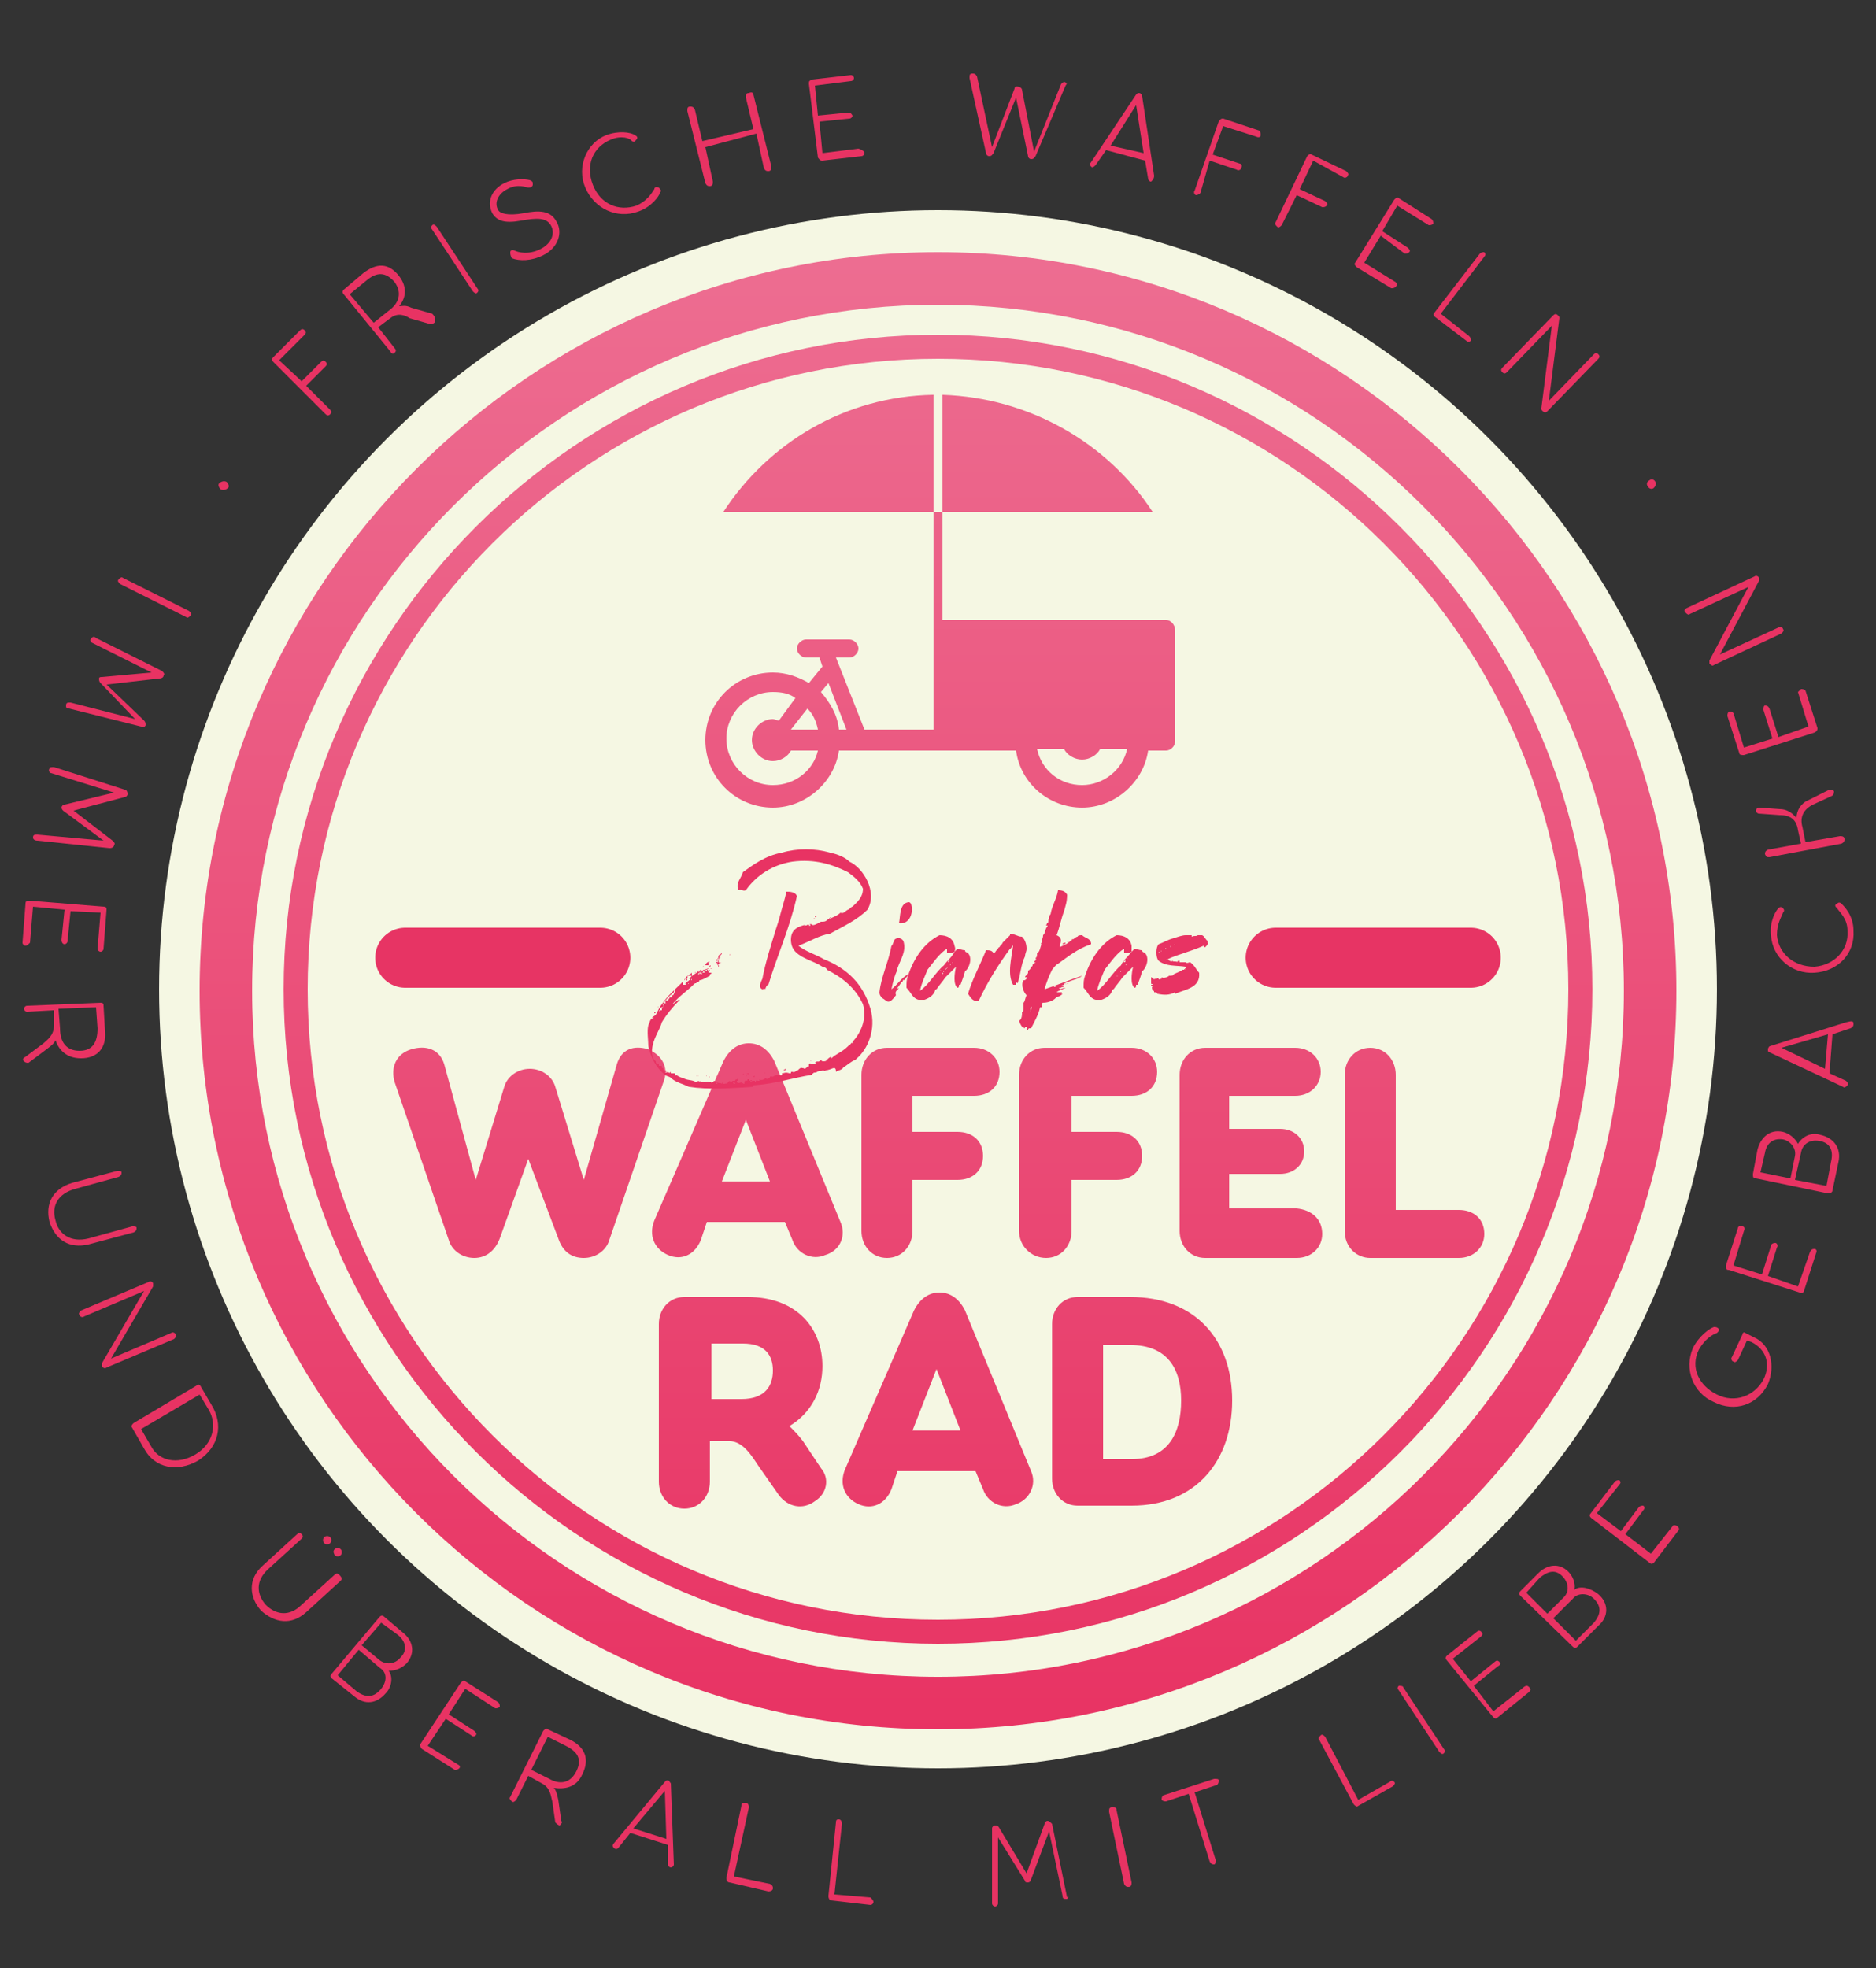 <?xml version="1.0" encoding="utf-8"?>
<!-- Generator: Adobe Illustrator 27.2.0, SVG Export Plug-In . SVG Version: 6.00 Build 0)  -->
<svg version="1.1" id="Ebene_1" xmlns="http://www.w3.org/2000/svg" xmlns:xlink="http://www.w3.org/1999/xlink" x="0px" y="0px"
	 width="125px" height="131.1px" viewBox="0 0 125 131.1" style="enable-background:new 0 0 125 131.1;" xml:space="preserve">
<rect x="0" y="0" width="125" height="131.1" fill="#333333" stroke="none"/>
<style type="text/css">
	.st0{fill:#F5F7E3;}
	.st1{fill:#E83363;}
	.st2{fill:url(#SVGID_1_);}
	.st3{fill:url(#SVGID_00000148635824001502127100000010701361287415176863_);}
	.st4{fill:url(#SVGID_00000128481172440800213030000006115554896931354291_);}
	.st5{fill:url(#SVGID_00000160889126893794969530000008501757898152940455_);}
	.st6{fill:url(#SVGID_00000028303168736429640950000008125308992432639889_);}
	.st7{fill:url(#SVGID_00000133503957444309136480000005243424997913703086_);}
	.st8{fill:url(#SVGID_00000026129708184690409770000002445431933776246658_);}
	.st9{fill:url(#SVGID_00000018201347940274634490000017999289537551765934_);}
	.st10{fill:url(#SVGID_00000130607899127277403950000000623241859491630500_);}
	.st11{fill:url(#SVGID_00000088852055650380225920000003156809610500164523_);}
	.st12{fill:url(#SVGID_00000143578759610732109920000006166241988242560945_);}
	.st13{fill:url(#SVGID_00000160906636575575678190000002010414193340086972_);}
	.st14{fill:url(#SVGID_00000108273482479918192870000015672445794396953529_);}
	.st15{fill:none;stroke:#E73464;stroke-width:4;stroke-linecap:round;stroke-miterlimit:10;}
</style>
<circle class="st0" cx="62.5" cy="65.9" r="51.9"/>
<g>
	<path class="st1" d="M18.6,24l1.5,1.4l1.3-1.3c0.1-0.1,0.2-0.1,0.3,0c0.1,0.1,0.1,0.2,0,0.3l-1.3,1.3l1.6,1.6
		c0.1,0.1,0.1,0.2,0,0.3c-0.1,0.1-0.2,0.1-0.3,0l-3.5-3.5c-0.1-0.1-0.1-0.2,0-0.3l1.8-1.8c0.1-0.1,0.2-0.1,0.3,0
		c0.1,0.1,0.1,0.2,0,0.3L18.6,24z"/>
	<path class="st1" d="M29,21.4c0,0.1-0.2,0.2-0.3,0.2l-1.4-0.4C27,21,26.5,20.8,26,21.2l-0.8,0.6l1.1,1.4c0.1,0.1,0.1,0.2,0,0.3
		c-0.1,0.1-0.2,0.1-0.3-0.1l-3.1-3.8c-0.1-0.1-0.1-0.2,0-0.3l1.3-1.1c0.9-0.7,1.7-0.7,2.4,0.2c0.6,0.8,0.4,1.5,0,2
		c0.2,0,0.4-0.1,0.8,0.1l1.4,0.4C29,21.1,29,21.2,29,21.4z M26.3,18.8c-0.6-0.7-1.2-0.7-1.9-0.1l-1.1,0.9l1.6,1.9l1-0.8
		C26.6,20.2,26.8,19.5,26.3,18.8z"/>
	<path class="st1" d="M29.1,15.1l2.7,4.1c0.1,0.1,0.1,0.2,0,0.3c-0.1,0.1-0.2,0-0.3-0.1l-2.7-4.1c-0.1-0.1-0.1-0.2,0-0.3
		C28.9,14.9,29,15,29.1,15.1z"/>
	<path class="st1" d="M34.9,14.2c1-0.2,1.8-0.2,2.2,0.6c0.4,0.7,0.1,1.7-0.9,2.2c-0.8,0.4-1.6,0.4-2.1,0.2C34,17,34,16.9,34,16.8
		c0-0.1,0.1-0.2,0.3-0.1c0.2,0.1,0.9,0.3,1.7-0.1c0.8-0.4,1-1.1,0.7-1.6c-0.3-0.5-0.9-0.5-2-0.3c-1.1,0.2-1.6,0-1.9-0.5
		c-0.4-0.8,0-1.6,0.8-2c0.6-0.3,1.3-0.3,1.7-0.2c0.2,0.1,0.2,0.1,0.2,0.3c0,0.1-0.1,0.2-0.3,0.2c-0.1,0-0.7-0.3-1.4,0.1
		c-0.6,0.3-0.9,0.9-0.6,1.4C33.3,14.2,33.8,14.4,34.9,14.2z"/>
	<path class="st1" d="M40.7,9.3c-1.2,0.5-1.7,1.7-1.2,3c0.5,1.3,1.7,1.8,2.9,1.4c0.7-0.3,1-0.8,1.2-1.1c0-0.1,0.1-0.2,0.3-0.1
		c0.1,0.1,0.2,0.2,0.1,0.3c-0.1,0.3-0.6,1-1.5,1.3c-1.4,0.5-2.9-0.2-3.5-1.6c-0.6-1.4,0.1-3,1.4-3.5c0.8-0.3,1.6-0.2,1.9,0
		c0.2,0.1,0.2,0.2,0.1,0.3c-0.1,0.1-0.1,0.2-0.3,0.1C42,9.2,41.4,9,40.7,9.3z"/>
	<path class="st1" d="M50.2,6.3l1.2,4.8c0,0.1,0,0.3-0.2,0.3c-0.1,0-0.2,0-0.3-0.2l-0.5-2.3L47,9.8l0.5,2.3c0,0.1,0,0.3-0.2,0.3
		c-0.1,0-0.2,0-0.3-0.2l-1.2-4.8c0-0.2,0-0.3,0.2-0.3c0.1,0,0.2,0,0.3,0.2l0.5,2.1l3.4-0.8l-0.5-2.1c0-0.2,0-0.3,0.2-0.3
		C50.1,6.1,50.2,6.2,50.2,6.3z"/>
	<path class="st1" d="M57.6,10.2c0,0.1-0.1,0.2-0.2,0.2l-2.6,0.3c-0.2,0-0.2-0.1-0.3-0.2l-0.6-4.9c0-0.2,0-0.2,0.2-0.3l2.6-0.3
		c0.1,0,0.2,0.1,0.2,0.2c0,0.1-0.1,0.2-0.2,0.2l-2.4,0.3l0.2,2l2-0.2c0.1,0,0.2,0,0.3,0.2c0,0.1-0.1,0.2-0.2,0.2l-2,0.2l0.2,2.1
		l2.4-0.3C57.5,10,57.6,10.1,57.6,10.2z"/>
	<path class="st1" d="M71,5.7l-2,4.7c-0.1,0.1-0.1,0.2-0.3,0.2c-0.1,0-0.2-0.1-0.2-0.2l-0.8-3.9l-1.5,3.7c-0.1,0.1-0.1,0.2-0.3,0.2
		c-0.1,0-0.2-0.1-0.2-0.2l-1.1-5c0-0.2,0-0.3,0.2-0.3c0.1,0,0.2,0,0.3,0.2l1,4.7l1.5-3.9c0-0.1,0.1-0.2,0.3-0.1
		c0.1,0,0.2,0.1,0.2,0.2l0.8,4.1l1.8-4.5c0.1-0.1,0.2-0.2,0.3-0.1C71.1,5.5,71.1,5.6,71,5.7z"/>
	<path class="st1" d="M76.7,12.1c-0.1,0-0.2-0.1-0.2-0.2l-0.2-1.2L73.7,10l-0.7,1c-0.1,0.1-0.2,0.2-0.3,0.1c-0.1-0.1-0.1-0.2,0-0.3
		l3-4.5c0.1-0.1,0.1-0.1,0.2-0.1c0.1,0,0.2,0.1,0.2,0.2l0.8,5.3C76.9,11.9,76.8,12,76.7,12.1z M76.2,10.2L75.7,7L74,9.7L76.2,10.2z"
		/>
	<path class="st1" d="M81.5,8.4l-0.7,1.9l1.8,0.6c0.1,0,0.2,0.1,0.1,0.3c0,0.1-0.2,0.2-0.3,0.1l-1.8-0.6L80,12.8
		c0,0.1-0.2,0.2-0.3,0.2c-0.1,0-0.2-0.2-0.1-0.3l1.6-4.6c0.1-0.1,0.1-0.2,0.3-0.2l2.4,0.8C84,8.8,84,8.9,84,9c0,0.1-0.1,0.2-0.3,0.1
		L81.5,8.4z"/>
	<path class="st1" d="M87.5,10.7l-0.9,1.9l1.7,0.8c0.1,0.1,0.2,0.2,0.1,0.3c-0.1,0.1-0.2,0.1-0.3,0.1l-1.7-0.8l-1,2
		c-0.1,0.1-0.2,0.2-0.3,0.1c-0.1-0.1-0.2-0.2-0.1-0.3l2.1-4.4c0.1-0.1,0.2-0.2,0.3-0.1l2.3,1.1c0.1,0.1,0.2,0.2,0.1,0.3
		c0,0.1-0.2,0.2-0.3,0.1L87.5,10.7z"/>
	<path class="st1" d="M93,19.1c-0.1,0.1-0.2,0.1-0.3,0.1l-2.3-1.4c-0.1-0.1-0.2-0.2-0.1-0.3l2.6-4.2c0.1-0.1,0.2-0.2,0.3-0.1
		l2.2,1.4c0.1,0.1,0.1,0.2,0.1,0.3c-0.1,0.1-0.2,0.1-0.3,0.1l-2.1-1.3l-1,1.7l1.7,1.1c0.1,0.1,0.2,0.2,0.1,0.3
		c-0.1,0.1-0.2,0.1-0.3,0.1L92,15.7l-1.1,1.8l2.1,1.3C93.1,18.9,93.1,19,93,19.1z"/>
	<path class="st1" d="M98,22.7c-0.1,0.1-0.2,0.1-0.3,0l-2.1-1.6c-0.1-0.1-0.1-0.2,0-0.3l3-3.9c0.1-0.1,0.2-0.1,0.3-0.1
		c0.1,0.1,0.1,0.2,0,0.3L96,20.9l1.9,1.5C98,22.5,98,22.6,98,22.7z"/>
	<path class="st1" d="M106.5,23.9l-3.4,3.5c-0.1,0.1-0.2,0.1-0.3,0c-0.1-0.1-0.1-0.1-0.1-0.2l0.7-5.5l-3,3.1c-0.1,0.1-0.2,0.1-0.3,0
		c-0.1-0.1-0.1-0.2,0-0.3l3.4-3.5c0.1-0.1,0.2-0.1,0.3,0c0.1,0.1,0.1,0.1,0.1,0.2l-0.7,5.5l3-3.1c0.1-0.1,0.2-0.1,0.3,0
		C106.6,23.7,106.6,23.8,106.5,23.9z"/>
</g>
<g>
	<path class="st1" d="M15.1,32.1c0.1,0.1,0.2,0.3,0.1,0.4c-0.1,0.1-0.3,0.2-0.5,0.1c-0.1-0.1-0.2-0.3-0.1-0.4
		C14.7,32.1,14.9,32,15.1,32.1z"/>
	<path class="st1" d="M12.4,41.1L8,38.9c-0.1-0.1-0.2-0.2-0.1-0.3c0.1-0.1,0.2-0.2,0.3-0.1l4.4,2.2c0.1,0.1,0.2,0.2,0.1,0.3
		C12.6,41.1,12.5,41.2,12.4,41.1z"/>
	<path class="st1" d="M4.4,47c0-0.2,0.1-0.2,0.3-0.2L9,47.9l-2.3-2.4c-0.1-0.1-0.1-0.2-0.1-0.3c0-0.1,0.1-0.1,0.2-0.1l3.3-0.3l-4-2
		C6,42.7,6,42.6,6.1,42.5c0.1-0.1,0.2-0.1,0.3,0l4.4,2.2c0.1,0.1,0.2,0.2,0.1,0.3c0,0.1-0.1,0.2-0.3,0.2l-3.5,0.4L9.6,48
		c0.1,0.1,0.1,0.2,0.1,0.3c0,0.1-0.2,0.2-0.3,0.1l-4.8-1.2C4.4,47.2,4.4,47.1,4.4,47z"/>
	<path class="st1" d="M2.2,55.8c0-0.2,0.1-0.2,0.3-0.2L6.9,56L4.2,54c-0.1-0.1-0.1-0.2-0.1-0.2c0-0.1,0.1-0.2,0.2-0.2l3.3-0.8
		l-4.2-1.3c-0.1,0-0.2-0.2-0.1-0.3c0-0.1,0.1-0.1,0.3-0.1l4.7,1.5c0.1,0,0.2,0.1,0.2,0.3c0,0.1-0.1,0.2-0.2,0.2l-3.4,0.9L7.5,56
		c0.1,0.1,0.2,0.2,0.1,0.3c0,0.1-0.1,0.2-0.3,0.2L2.5,56C2.3,56,2.2,55.9,2.2,55.8z"/>
	<path class="st1" d="M1.7,63c-0.1,0-0.2-0.1-0.2-0.2l0.2-2.6c0-0.2,0.1-0.2,0.3-0.2l4.9,0.4c0.2,0,0.2,0.1,0.2,0.2l-0.2,2.6
		c0,0.1-0.1,0.2-0.2,0.2c-0.1,0-0.2-0.1-0.2-0.2l0.2-2.4l-2-0.1l-0.2,2c0,0.1-0.1,0.2-0.2,0.2c-0.1,0-0.2-0.1-0.2-0.3l0.2-2
		l-2.1-0.2l-0.2,2.4C1.9,62.9,1.8,63,1.7,63z"/>
	<path class="st1" d="M1.6,70.7c-0.1-0.1-0.1-0.2,0.1-0.3l1.2-0.9c0.2-0.2,0.7-0.5,0.7-1.2l0-1l-1.8,0.1c-0.1,0-0.2-0.1-0.2-0.2
		c0-0.1,0.1-0.2,0.2-0.2l4.9-0.2c0.2,0,0.2,0.1,0.2,0.2l0.1,1.7c0.1,1.1-0.5,1.8-1.6,1.8c-1,0-1.5-0.6-1.7-1.2
		c-0.1,0.2-0.2,0.3-0.6,0.6l-1.2,0.9C1.8,70.8,1.7,70.8,1.6,70.7z M5.3,70c0.9,0,1.2-0.6,1.2-1.5l-0.1-1.4l-2.5,0.1l0.1,1.3
		C4,69.4,4.4,70,5.3,70z"/>
	<path class="st1" d="M8.9,82.1l-3,0.8c-1.3,0.3-2.2-0.3-2.6-1.5c-0.3-1.2,0.2-2.2,1.5-2.6l3-0.8c0.2,0,0.3,0,0.3,0.1
		c0,0.1,0,0.2-0.2,0.3L5,79.2c-1.1,0.3-1.6,1.1-1.3,2.1c0.2,0.9,1,1.5,2.2,1.2l2.9-0.8c0.2,0,0.3,0,0.3,0.1
		C9.1,81.9,9.1,82,8.9,82.1z"/>
	<path class="st1" d="M11.6,89.2l-4.5,1.9c-0.1,0.1-0.3,0-0.3-0.1c0-0.1,0-0.2,0-0.2L9.6,86l-4,1.7c-0.1,0.1-0.3,0-0.3-0.1
		c-0.1-0.1,0-0.2,0.1-0.3l4.5-1.9c0.1-0.1,0.3,0,0.3,0.1c0,0.1,0,0.2,0,0.2l-2.8,4.8l4-1.7c0.1-0.1,0.3,0,0.3,0.1
		C11.8,89,11.7,89.1,11.6,89.2z"/>
	<path class="st1" d="M13.2,97.3c-1.4,0.8-2.9,0.5-3.6-0.8l-0.8-1.4c-0.1-0.1,0-0.2,0.1-0.3l4.2-2.5c0.1-0.1,0.2-0.1,0.3,0.1
		l0.7,1.2C14.9,94.9,14.6,96.4,13.2,97.3z M13,96.9c1.2-0.7,1.5-2,0.9-3l-0.6-1l-3.9,2.3l0.7,1.2C10.6,97.3,11.8,97.6,13,96.9z"/>
	<path class="st1" d="M22.7,105.3l-2.3,2.1c-1,0.9-2.1,0.7-3-0.1c-0.8-0.9-0.9-2.1,0.1-3l2.3-2.1c0.1-0.1,0.2-0.1,0.3,0
		c0.1,0.1,0.1,0.2,0,0.3l-2.2,2c-0.9,0.8-0.8,1.7-0.2,2.4c0.7,0.7,1.6,0.8,2.4,0l2.2-2c0.1-0.1,0.2-0.1,0.3,0
		C22.8,105.1,22.8,105.2,22.7,105.3z M21.6,102.4c0.1-0.1,0.3-0.1,0.4,0c0.1,0.1,0.1,0.3,0,0.4c-0.1,0.1-0.3,0.1-0.4,0
		C21.5,102.7,21.5,102.5,21.6,102.4z M22.3,103.2c0.1-0.1,0.3-0.1,0.4,0c0.1,0.1,0.1,0.3,0,0.4c-0.1,0.1-0.3,0.1-0.4,0
		C22.2,103.4,22.2,103.3,22.3,103.2z"/>
	<path class="st1" d="M25.7,112.8c-0.6,0.7-1.4,0.8-2.1,0.2l-1.5-1.2c-0.1-0.1-0.1-0.2,0-0.3l3.2-3.8c0.1-0.1,0.2-0.1,0.3,0l1.3,1.1
		c0.6,0.5,0.8,1.3,0.2,2c-0.3,0.3-0.7,0.5-1.2,0.5C26.2,111.7,26.1,112.4,25.7,112.8z M25.4,112.5c0.4-0.5,0.4-1.1-0.1-1.4l-1.4-1.2
		l-1.4,1.7l1.3,1.1C24.4,113.1,24.9,113.1,25.4,112.5z M25.4,108.1l-1.3,1.5l1.2,1c0.4,0.3,1,0.3,1.4-0.2c0.5-0.5,0.3-1.1-0.2-1.5
		L25.4,108.1z"/>
	<path class="st1" d="M30.6,117.8c-0.1,0.1-0.2,0.1-0.3,0.1l-2.2-1.4c-0.1-0.1-0.1-0.2-0.1-0.3l2.7-4.1c0.1-0.1,0.2-0.2,0.3-0.1
		l2.2,1.4c0.1,0.1,0.1,0.2,0.1,0.3c-0.1,0.1-0.2,0.1-0.3,0.1l-2-1.3l-1.1,1.7l1.7,1.1c0.1,0.1,0.2,0.2,0.1,0.3
		c-0.1,0.1-0.2,0.1-0.3,0l-1.7-1.1l-1.2,1.8l2.1,1.3C30.6,117.6,30.7,117.7,30.6,117.8z"/>
	<path class="st1" d="M37.3,121.6c-0.1,0-0.2-0.1-0.3-0.2l-0.2-1.4c-0.1-0.3-0.1-0.9-0.7-1.2l-0.9-0.5l-0.8,1.6
		c-0.1,0.1-0.2,0.2-0.3,0.1c-0.1-0.1-0.2-0.2-0.1-0.3l2.2-4.4c0.1-0.1,0.2-0.2,0.3-0.1l1.5,0.7c1,0.5,1.3,1.3,0.8,2.3
		c-0.4,0.9-1.2,1-1.9,0.9c0.1,0.1,0.2,0.3,0.3,0.8l0.2,1.4C37.5,121.4,37.4,121.5,37.3,121.6z M38.4,118c0.4-0.8,0.1-1.3-0.7-1.7
		l-1.2-0.6l-1.1,2.2l1.2,0.6C37.3,118.9,38,118.8,38.4,118z"/>
	<path class="st1" d="M44.7,124.4c-0.1,0-0.2-0.1-0.2-0.2l0-1.3l-2.5-0.8l-0.8,1c-0.1,0.1-0.2,0.1-0.3,0c-0.1-0.1-0.1-0.2,0-0.3
		l3.4-4.1c0.1-0.1,0.1-0.1,0.2-0.1c0.1,0,0.1,0.1,0.2,0.2l0.2,5.4C44.9,124.3,44.8,124.4,44.7,124.4z M44.4,122.5l-0.1-3.2l-2.1,2.5
		L44.4,122.5z"/>
	<path class="st1" d="M51.5,125.8c0,0.1-0.1,0.2-0.3,0.2l-2.6-0.6c-0.1,0-0.2-0.1-0.2-0.3l1-4.8c0-0.2,0.1-0.2,0.3-0.2
		c0.1,0,0.2,0.1,0.2,0.3l-1,4.6l2.4,0.5C51.5,125.6,51.5,125.7,51.5,125.8z"/>
	<path class="st1" d="M58.2,126.7c0,0.1-0.1,0.2-0.2,0.2l-2.6-0.3c-0.1,0-0.2-0.1-0.2-0.3l0.5-4.9c0-0.2,0.1-0.2,0.2-0.2
		c0.1,0,0.2,0.1,0.2,0.3l-0.5,4.7l2.4,0.2C58.1,126.5,58.2,126.6,58.2,126.7z"/>
	<path class="st1" d="M71.1,126.5c-0.2,0-0.3,0-0.3-0.2l-0.9-4.3l-1.2,3.2c0,0.1-0.1,0.2-0.2,0.2c-0.1,0-0.2,0-0.2-0.1l-1.8-2.9
		l0,4.4c0,0.1-0.1,0.2-0.2,0.2c-0.1,0-0.2-0.1-0.2-0.2l0-5c0-0.1,0.1-0.2,0.2-0.2c0.1,0,0.2,0,0.3,0.2l1.8,3l1.2-3.3
		c0-0.1,0.1-0.2,0.2-0.2c0.1,0,0.2,0.1,0.3,0.2l1,4.9C71.2,126.3,71.2,126.4,71.1,126.5z"/>
	<path class="st1" d="M74.4,120.6l1,4.8c0,0.1,0,0.3-0.2,0.3c-0.1,0-0.2,0-0.3-0.2l-1-4.8c0-0.2,0-0.3,0.2-0.3
		C74.3,120.4,74.4,120.4,74.4,120.6z"/>
	<path class="st1" d="M81.2,118.6c0,0.1,0,0.2-0.1,0.3l-1.5,0.5l1.4,4.5c0,0.1,0,0.3-0.1,0.3c-0.1,0-0.2,0-0.3-0.2l-1.4-4.5
		l-1.5,0.5c-0.1,0-0.2,0-0.3-0.1c0-0.1,0-0.2,0.1-0.3l3.4-1.1C81.1,118.5,81.2,118.5,81.2,118.6z"/>
	<path class="st1" d="M92.9,118.7c0.1,0.1,0,0.2-0.1,0.3l-2.3,1.3c-0.1,0.1-0.2,0-0.3-0.1l-2.3-4.3c-0.1-0.1,0-0.2,0.1-0.3
		c0.1-0.1,0.2,0,0.3,0.1l2.2,4.2l2.1-1.2C92.7,118.6,92.8,118.6,92.9,118.7z"/>
	<path class="st1" d="M93.5,112.4l2.7,4.1c0.1,0.1,0.1,0.2,0,0.3c-0.1,0.1-0.2,0-0.3-0.1l-2.7-4.1c-0.1-0.1-0.1-0.2,0-0.3
		C93.3,112.3,93.5,112.3,93.5,112.4z"/>
	<path class="st1" d="M101.9,112.4c0.1,0.1,0.1,0.2,0,0.3l-2.1,1.7c-0.1,0.1-0.2,0.1-0.3,0l-3.1-3.8c-0.1-0.1-0.1-0.2,0-0.3l2-1.6
		c0.1-0.1,0.2-0.1,0.3,0c0.1,0.1,0.1,0.2,0,0.3l-1.9,1.5l1.2,1.5l1.6-1.3c0.1-0.1,0.2-0.1,0.3,0c0.1,0.1,0.1,0.2-0.1,0.3l-1.6,1.3
		l1.3,1.7l1.9-1.5C101.7,112.2,101.8,112.3,101.9,112.4z"/>
	<path class="st1" d="M106.5,106.2c0.7,0.6,0.7,1.5,0,2.1l-1.4,1.4c-0.1,0.1-0.2,0.1-0.3,0l-3.5-3.4c-0.1-0.1-0.1-0.2,0-0.3l1.2-1.2
		c0.6-0.6,1.4-0.7,2-0.1c0.3,0.3,0.5,0.8,0.4,1.2C105.3,105.6,106,105.8,106.5,106.2z M101.7,106.1l1.4,1.4l1.1-1.1
		c0.4-0.4,0.3-1-0.1-1.4c-0.5-0.5-1-0.3-1.5,0.1L101.7,106.1z M106.2,106.5c-0.4-0.4-1.1-0.4-1.4,0l-1.3,1.3l1.5,1.5l1.2-1.2
		C106.7,107.5,106.7,107,106.2,106.5z"/>
	<path class="st1" d="M111.8,101.7c0.1,0.1,0.1,0.2,0,0.3l-1.6,2.1c-0.1,0.1-0.2,0.1-0.3,0l-3.9-3c-0.1-0.1-0.1-0.2,0-0.3l1.6-2.1
		c0.1-0.1,0.2-0.1,0.3-0.1c0.1,0.1,0.1,0.2,0,0.3l-1.5,1.9l1.6,1.2l1.2-1.6c0.1-0.1,0.2-0.1,0.3-0.1c0.1,0.1,0.1,0.2,0,0.3l-1.2,1.6
		l1.7,1.3l1.5-1.9C111.6,101.6,111.7,101.6,111.8,101.7z"/>
	<path class="st1" d="M116.3,88.8l0.6,0.3c1.1,0.5,1.4,1.9,0.9,3.1c-0.7,1.4-2.2,1.9-3.6,1.2c-1.4-0.6-2-2.2-1.4-3.6
		c0.4-0.8,1.1-1.3,1.4-1.4c0.1,0,0.2,0,0.3,0.1c0.1,0.1,0,0.2-0.1,0.3c-0.3,0.1-0.8,0.4-1.2,1.1c-0.6,1.2,0,2.4,1.2,3
		c1.2,0.6,2.5,0.1,3.1-1c0.5-1,0.2-2-0.8-2.5l-0.3-0.1l-0.6,1.3c-0.1,0.1-0.2,0.2-0.3,0.1c-0.1,0-0.2-0.2-0.1-0.3l0.7-1.5
		C116.1,88.8,116.2,88.7,116.3,88.8z"/>
	<path class="st1" d="M120.9,83.2c0.1,0,0.2,0.1,0.1,0.3l-0.8,2.5c0,0.1-0.2,0.2-0.3,0.1l-4.7-1.5c-0.2,0-0.2-0.1-0.2-0.3l0.8-2.5
		c0-0.1,0.2-0.2,0.3-0.1c0.1,0,0.2,0.1,0.1,0.3l-0.7,2.3l1.9,0.6L118,83c0-0.1,0.1-0.2,0.3-0.2c0.1,0,0.2,0.2,0.1,0.3l-0.6,1.9
		l2,0.7l0.8-2.3C120.7,83.2,120.8,83.2,120.9,83.2z"/>
	<path class="st1" d="M121.3,75.6c0.9,0.2,1.4,0.9,1.2,1.8l-0.4,1.9c0,0.1-0.1,0.2-0.3,0.2l-4.8-1c-0.2,0-0.2-0.1-0.2-0.3l0.3-1.6
		c0.2-0.8,0.8-1.4,1.7-1.2c0.4,0.1,0.8,0.4,1,0.8C120.1,75.7,120.7,75.4,121.3,75.6z M117.3,78.1l2,0.4l0.3-1.5
		c0.1-0.5-0.3-1-0.8-1.1c-0.7-0.1-1.1,0.3-1.2,0.9L117.3,78.1z M121.2,76c-0.6-0.1-1.1,0.2-1.2,0.8l-0.4,1.8l2.1,0.4l0.3-1.6
		C122.2,76.6,121.9,76.1,121.2,76z"/>
	<path class="st1" d="M123.5,68.2c0,0.1,0,0.2-0.2,0.3l-1.2,0.4l-0.2,2.6l1.1,0.5c0.1,0.1,0.2,0.2,0.1,0.3c-0.1,0.1-0.2,0.2-0.3,0.1
		l-4.9-2.3c-0.1,0-0.1-0.1-0.1-0.2c0-0.1,0.1-0.2,0.1-0.2l5.1-1.6C123.4,68,123.5,68,123.5,68.2z M121.8,68.9l-3.1,0.9l2.9,1.4
		L121.8,68.9z"/>
	<path class="st1" d="M118.4,62.3c0.1,1.2,1.1,2.1,2.5,2.1c1.3-0.1,2.3-1.1,2.2-2.4c0-0.8-0.5-1.2-0.7-1.5c-0.1-0.1-0.2-0.2,0-0.3
		c0.1-0.1,0.2-0.1,0.3,0c0.2,0.2,0.8,0.8,0.8,1.8c0.1,1.5-1,2.7-2.6,2.8c-1.5,0.1-2.8-1-2.9-2.5c-0.1-0.9,0.3-1.6,0.5-1.8
		c0.1-0.1,0.2-0.1,0.3,0c0.1,0.1,0.1,0.2,0,0.3C118.7,61.1,118.4,61.5,118.4,62.3z"/>
	<path class="st1" d="M122.2,52.7c0,0.1,0,0.2-0.1,0.3l-1.3,0.6c-0.6,0.3-0.9,0.8-0.7,1.5l0.2,1l2.3-0.4c0.1,0,0.3,0,0.3,0.2
		c0,0.1,0,0.2-0.2,0.3l-4.8,0.9c-0.2,0-0.2,0-0.3-0.2c0-0.1,0-0.2,0.2-0.3l2.2-0.4l-0.2-0.9c-0.1-0.7-0.5-1-1.2-1l-1.4-0.1
		c-0.1,0-0.2-0.1-0.2-0.2c0-0.1,0.1-0.2,0.2-0.2l1.4,0.1c0.4,0,0.8,0.2,1.1,0.6c0-0.5,0.3-1,0.8-1.2l1.4-0.7
		C122,52.6,122.1,52.6,122.2,52.7z"/>
	<path class="st1" d="M120,45.9c0.1,0,0.2,0,0.3,0.1l0.8,2.5c0,0.1,0,0.2-0.2,0.3l-4.7,1.5c-0.1,0-0.3,0-0.3-0.1l-0.8-2.5
		c0-0.1,0-0.2,0.1-0.3c0.1,0,0.2,0,0.3,0.1l0.7,2.3l1.9-0.6l-0.6-1.9c0-0.1,0-0.3,0.1-0.3c0.1,0,0.2,0,0.3,0.2l0.6,1.9l2-0.7
		l-0.7-2.3C119.8,46.1,119.9,46,120,45.9z"/>
	<path class="st1" d="M112.4,40.5l4.5-2.1c0.1-0.1,0.3,0,0.3,0.1c0,0.1,0,0.1,0,0.2l-2.6,4.9l3.9-1.8c0.1-0.1,0.3,0,0.3,0.1
		c0.1,0.1,0,0.2-0.1,0.3l-4.5,2.1c-0.1,0.1-0.2,0-0.3-0.1c0-0.1,0-0.2,0-0.2l2.6-4.9l-3.9,1.8c-0.1,0.1-0.2,0-0.3-0.1
		C112.2,40.7,112.2,40.6,112.4,40.5z"/>
	<path class="st1" d="M110.2,32.5c-0.1,0.1-0.3,0.1-0.4-0.1c-0.1-0.1-0.1-0.3,0.1-0.4c0.1-0.1,0.3-0.1,0.4,0.1
		C110.4,32.2,110.3,32.4,110.2,32.5z"/>
</g>
<g>
	<g>
		<linearGradient id="SVGID_1_" gradientUnits="userSpaceOnUse" x1="62.49" y1="115.65" x2="62.49" y2="17.165">
			<stop  offset="0" style="stop-color:#E83363"/>
			<stop  offset="1" style="stop-color:#ED6D91"/>
		</linearGradient>
		<path class="st2" d="M62.5,115.2c-27.2,0-49.2-22.1-49.2-49.2s22.1-49.2,49.2-49.2s49.2,22.1,49.2,49.2S89.6,115.2,62.5,115.2z
			 M62.5,20.3c-25.2,0-45.7,20.5-45.7,45.7c0,25.2,20.5,45.7,45.7,45.7c25.2,0,45.7-20.5,45.7-45.7C108.2,40.8,87.7,20.3,62.5,20.3z
			"/>
	</g>
	<g>
		
			<linearGradient id="SVGID_00000023980853199810631430000005270910561556698279_" gradientUnits="userSpaceOnUse" x1="62.49" y1="115.65" x2="62.49" y2="17.247">
			<stop  offset="0" style="stop-color:#E83363"/>
			<stop  offset="1" style="stop-color:#ED6D91"/>
		</linearGradient>
		<path style="fill:url(#SVGID_00000023980853199810631430000005270910561556698279_);" d="M62.5,109.5c-24,0-43.6-19.6-43.6-43.6
			c0-24,19.6-43.6,43.6-43.6c24,0,43.6,19.6,43.6,43.6C106.1,90,86.5,109.5,62.5,109.5z M62.5,23.9c-23.2,0-42,18.8-42,42
			s18.8,42,42,42s42-18.8,42-42S85.7,23.9,62.5,23.9z"/>
	</g>
</g>
<g>
	
		<linearGradient id="SVGID_00000008122232819322878560000006745432030646953368_" gradientUnits="userSpaceOnUse" x1="35.285" y1="115.65" x2="35.285" y2="17.247">
		<stop  offset="0" style="stop-color:#E83363"/>
		<stop  offset="1" style="stop-color:#ED6D91"/>
	</linearGradient>
	<path style="fill:url(#SVGID_00000008122232819322878560000006745432030646953368_);" d="M44.2,72.1l-3.6,10.5
		c-0.2,0.7-0.9,1.2-1.7,1.2c-0.8,0-1.4-0.4-1.7-1.3l-2-5.3l-1.9,5.3c-0.3,0.8-0.9,1.3-1.7,1.3c-0.8,0-1.5-0.5-1.7-1.2l-3.6-10.5
		c-0.3-1,0.1-1.9,1.1-2.2c1-0.3,1.9,0,2.2,1l2.1,7.7l1.9-6.2c0.2-0.7,0.9-1.2,1.7-1.2c0.8,0,1.5,0.5,1.7,1.2l1.9,6.2l2.2-7.7
		c0.3-1,1.1-1.3,2.1-1C44.1,70.3,44.6,71.1,44.2,72.1z"/>
	
		<linearGradient id="SVGID_00000023973919046794789050000005456213108184260232_" gradientUnits="userSpaceOnUse" x1="49.737" y1="115.65" x2="49.737" y2="17.247">
		<stop  offset="0" style="stop-color:#E83363"/>
		<stop  offset="1" style="stop-color:#ED6D91"/>
	</linearGradient>
	<path style="fill:url(#SVGID_00000023973919046794789050000005456213108184260232_);" d="M55,83.6c-0.9,0.4-1.9-0.1-2.2-1l-0.5-1.2
		h-5.2l-0.4,1.2c-0.4,1-1.3,1.4-2.2,1c-0.9-0.4-1.3-1.3-0.9-2.3l4.6-10.6c0.4-0.8,1-1.2,1.7-1.2c0.7,0,1.3,0.4,1.7,1.2L56,81.4
		C56.4,82.3,56,83.3,55,83.6z M51.3,78.7l-1.6-4.1l-1.6,4.1H51.3z"/>
	
		<linearGradient id="SVGID_00000108989031730243182430000002610616986799843206_" gradientUnits="userSpaceOnUse" x1="61.989" y1="115.65" x2="61.989" y2="17.247">
		<stop  offset="0" style="stop-color:#E83363"/>
		<stop  offset="1" style="stop-color:#ED6D91"/>
	</linearGradient>
	<path style="fill:url(#SVGID_00000108989031730243182430000002610616986799843206_);" d="M60.8,73v2.4h3c1,0,1.7,0.6,1.7,1.6
		c0,1-0.7,1.6-1.7,1.6h-3V82c0,1-0.7,1.8-1.7,1.8c-1,0-1.7-0.8-1.7-1.8V71.6c0-1,0.7-1.8,1.7-1.8h5.8c1,0,1.7,0.7,1.7,1.6
		c0,1-0.7,1.6-1.7,1.6H60.8z"/>
	
		<linearGradient id="SVGID_00000115503992801386375760000016510072918586122929_" gradientUnits="userSpaceOnUse" x1="72.567" y1="115.65" x2="72.567" y2="17.247">
		<stop  offset="0" style="stop-color:#E83363"/>
		<stop  offset="1" style="stop-color:#ED6D91"/>
	</linearGradient>
	<path style="fill:url(#SVGID_00000115503992801386375760000016510072918586122929_);" d="M71.4,73v2.4h3c1,0,1.7,0.6,1.7,1.6
		c0,1-0.7,1.6-1.7,1.6h-3V82c0,1-0.7,1.8-1.7,1.8S67.9,83,67.9,82V71.6c0-1,0.7-1.8,1.7-1.8h5.8c1,0,1.7,0.7,1.7,1.6
		c0,1-0.7,1.6-1.7,1.6H71.4z"/>
	
		<linearGradient id="SVGID_00000141427172665917796060000017719499359174921098_" gradientUnits="userSpaceOnUse" x1="83.296" y1="115.65" x2="83.296" y2="17.247">
		<stop  offset="0" style="stop-color:#E83363"/>
		<stop  offset="1" style="stop-color:#ED6D91"/>
	</linearGradient>
	<path style="fill:url(#SVGID_00000141427172665917796060000017719499359174921098_);" d="M88.1,82.2c0,0.9-0.7,1.6-1.7,1.6h-6.1
		c-1,0-1.7-0.8-1.7-1.8V71.6c0-1,0.7-1.8,1.7-1.8h6c1,0,1.7,0.7,1.7,1.6c0,0.9-0.7,1.6-1.7,1.6h-4.4v2.2h3.4c0.9,0,1.6,0.6,1.6,1.5
		c0,0.9-0.7,1.5-1.6,1.5h-3.4v2.3h4.5C87.4,80.6,88.1,81.2,88.1,82.2z"/>
	
		<linearGradient id="SVGID_00000176026978991510778970000008564378819919276693_" gradientUnits="userSpaceOnUse" x1="94.226" y1="115.65" x2="94.226" y2="17.247">
		<stop  offset="0" style="stop-color:#E83363"/>
		<stop  offset="1" style="stop-color:#ED6D91"/>
	</linearGradient>
	<path style="fill:url(#SVGID_00000176026978991510778970000008564378819919276693_);" d="M98.9,82.2c0,0.9-0.7,1.6-1.7,1.6h-5.9
		c-0.9,0-1.7-0.7-1.7-1.8V71.6c0-1,0.7-1.8,1.7-1.8s1.7,0.8,1.7,1.8v9h4.2C98.2,80.6,98.9,81.2,98.9,82.2z"/>
</g>
<g>
	
		<linearGradient id="SVGID_00000137815917018093540770000005465744813256652728_" gradientUnits="userSpaceOnUse" x1="49.478" y1="115.65" x2="49.478" y2="17.247">
		<stop  offset="0" style="stop-color:#E83363"/>
		<stop  offset="1" style="stop-color:#ED6D91"/>
	</linearGradient>
	<path style="fill:url(#SVGID_00000137815917018093540770000005465744813256652728_);" d="M54.3,100c-0.8,0.6-1.8,0.4-2.4-0.4
		l-1.4-2c-0.4-0.6-1-1.6-1.9-1.6h-1.3v2.7c0,1-0.7,1.8-1.7,1.8c-1,0-1.7-0.8-1.7-1.8V88.2c0-1,0.7-1.8,1.7-1.8h4.2
		c3.4,0,5,2.2,5,4.6c0,1.6-0.7,3.1-2.2,4c0.3,0.3,0.6,0.6,0.9,1l1.2,1.8C55.3,98.5,55.1,99.5,54.3,100z M51.5,91.3
		c0-1-0.5-1.8-2-1.8h-2.1v3.7h2C51,93.2,51.5,92.3,51.5,91.3z"/>
	
		<linearGradient id="SVGID_00000181054840777767366320000006868445731445858493_" gradientUnits="userSpaceOnUse" x1="62.413" y1="115.65" x2="62.413" y2="17.247">
		<stop  offset="0" style="stop-color:#E83363"/>
		<stop  offset="1" style="stop-color:#ED6D91"/>
	</linearGradient>
	<path style="fill:url(#SVGID_00000181054840777767366320000006868445731445858493_);" d="M67.7,100.2c-0.9,0.4-1.9-0.1-2.2-1L65,98
		h-5.2l-0.4,1.2c-0.4,1-1.3,1.4-2.2,1c-0.9-0.4-1.3-1.3-0.9-2.3l4.6-10.6c0.4-0.8,1-1.2,1.7-1.2c0.7,0,1.3,0.4,1.7,1.2L68.7,98
		C69.1,98.9,68.6,99.9,67.7,100.2z M64,95.3l-1.6-4.1l-1.6,4.1H64z"/>
	
		<linearGradient id="SVGID_00000016753505495574187510000002243055775243446932_" gradientUnits="userSpaceOnUse" x1="76.069" y1="115.65" x2="76.069" y2="17.247">
		<stop  offset="0" style="stop-color:#E83363"/>
		<stop  offset="1" style="stop-color:#ED6D91"/>
	</linearGradient>
	<path style="fill:url(#SVGID_00000016753505495574187510000002243055775243446932_);" d="M82.1,93.3c0,4-2.4,7-6.7,7h-3.6
		c-1,0-1.7-0.8-1.7-1.8V88.2c0-1,0.7-1.8,1.7-1.8h3.5C79.6,86.4,82.1,89.2,82.1,93.3z M78.7,93.3c0-2.1-0.9-3.7-3.4-3.7h-1.8v7.6
		h1.9C77.9,97.2,78.7,95.4,78.7,93.3z"/>
</g>
<g>
	
		<linearGradient id="SVGID_00000138549522184463472160000013562002675911708086_" gradientUnits="userSpaceOnUse" x1="69.738" y1="117.919" x2="69.738" y2="16.563">
		<stop  offset="0" style="stop-color:#E83363"/>
		<stop  offset="1" style="stop-color:#ED6D91"/>
	</linearGradient>
	<path style="fill:url(#SVGID_00000138549522184463472160000013562002675911708086_);" d="M62.8,26.3v7.8h14
		C73.8,29.5,68.6,26.5,62.8,26.3z"/>
	
		<linearGradient id="SVGID_00000021095040079447871240000010279761730085213844_" gradientUnits="userSpaceOnUse" x1="62.657" y1="117.919" x2="62.657" y2="16.563">
		<stop  offset="0" style="stop-color:#E83363"/>
		<stop  offset="1" style="stop-color:#ED6D91"/>
	</linearGradient>
	<path style="fill:url(#SVGID_00000021095040079447871240000010279761730085213844_);" d="M77.7,41.3l-14.9,0v-7.2h-0.6l0-7.8
		c-5.9,0.1-11,3.2-14,7.8h14v14.5h-4.6l-1.9-4.8h0.9c0.3,0,0.6-0.3,0.6-0.6c0-0.3-0.3-0.6-0.6-0.6h-2.9c-0.3,0-0.6,0.3-0.6,0.6
		c0,0.3,0.3,0.6,0.6,0.6h0.9l0.2,0.6l-0.9,1.1c-0.7-0.4-1.5-0.7-2.4-0.7c-2.5,0-4.5,2-4.5,4.5c0,2.5,2,4.5,4.5,4.5
		c2.2,0,4.1-1.7,4.4-3.8h5.6h3.7h0.5v0h2c0.3,2.2,2.2,3.8,4.4,3.8c2.2,0,4.1-1.7,4.4-3.8h1.2c0.3,0,0.6-0.3,0.6-0.6v-7.4
		C78.3,41.6,78,41.3,77.7,41.3z M51.5,52.3c-1.7,0-3.1-1.4-3.1-3.1c0-1.7,1.4-3.1,3.1-3.1c0.6,0,1.1,0.1,1.5,0.4L51.9,48
		c-0.1,0-0.3-0.1-0.4-0.1c-0.7,0-1.4,0.6-1.4,1.4c0,0.7,0.6,1.4,1.4,1.4c0.5,0,1-0.3,1.2-0.7h1.8C54.2,51.3,53,52.3,51.5,52.3z
		 M52.7,48.6C52.7,48.6,52.7,48.6,52.7,48.6l1.1-1.4c0.4,0.4,0.6,0.9,0.7,1.4H52.7z M55.9,48.6c-0.1-1-0.6-1.8-1.2-2.5l0.5-0.6
		l1.2,3.1H55.9z M72.1,52.3c-1.5,0-2.7-1-3-2.4h1.8c0.2,0.4,0.7,0.7,1.2,0.7c0.5,0,1-0.3,1.2-0.7h1.8C74.8,51.3,73.5,52.3,72.1,52.3
		z"/>
</g>
<g>
	<path class="st1" d="M55,71.3C55,71.3,55,71.3,55,71.3C55,71.3,54.9,71.3,55,71.3C54.9,71.3,54.9,71.3,55,71.3c0,0.1-0.1,0-0.2,0
		c-0.1,0,0,0.1,0,0c0,0,0,0,0,0c0,0,0,0,0,0c-0.1,0.1-0.3,0-0.3,0.1c0-0.1-0.1,0.1-0.1,0c0,0.1-0.2,0-0.2,0.1c0,0-0.1,0-0.1,0.1
		c-1.3,0.2-2.4,0.6-3.9,0.7c0,0,0,0,0,0.1c-1.5,0.1-3,0.2-4.3,0c-0.4-0.2-0.9-0.3-1.2-0.6c-0.1-0.1-0.3-0.1-0.4-0.2
		c-0.6-0.5-0.9-1.1-1.1-1.9c0-0.4-0.1-1,0-1.4c0.1-0.2,0.1-0.4,0.3-0.5c0,0,0,0,0,0c0,0,0,0,0,0c0-0.1,0,0,0,0h0
		c0-0.1,0.1-0.1,0.2-0.2c0.1-0.2,0.3-0.6,0.4-0.7c0,0,0,0,0,0c0.4-0.6,0.9-1,1.4-1.5c0,0,0,0.1,0,0.1c0,0,0,0.1,0,0.1c0,0,0,0,0,0
		c0,0-0.1,0-0.1,0.1c-0.1,0-0.1,0.1-0.1,0.1c0,0,0,0-0.1,0c0,0,0,0,0,0c0,0-0.1,0.1-0.1,0.1c-0.1,0-0.2,0-0.2,0.2
		c-0.3,0.2-0.5,0.5-0.7,0.7c0,0,0.1,0,0.1,0.1c0,0,0.1-0.2,0-0.2c0.1,0,0.2,0,0.1-0.1c0,0,0,0,0,0.1c0.1,0,0.1-0.1,0.2-0.2
		c0,0,0,0,0,0c0,0,0,0,0,0h0c0-0.1,0.1,0,0.2-0.1v0c0,0,0,0,0,0c0,0,0-0.1,0-0.1c0,0,0.1,0,0.1-0.1c0,0,0.1-0.1,0-0.1
		c0.1,0,0.1,0,0.1-0.2c0,0,0.1,0,0.2-0.1c0.1,0,0-0.1,0.1-0.1c0,0,0,0,0,0c0.1,0,0.1-0.1,0.2-0.1c0.1,0,0.1,0,0.2,0
		c-0.1-0.2,0.2-0.2,0.2-0.3c0,0,0,0,0,0c0,0,0,0,0,0c0,0,0,0,0.1,0c0-0.1,0-0.1-0.1-0.1c0.2-0.2,0.5-0.4,0.8-0.6c0,0,0,0,0.1,0.1
		c0.1,0,0-0.1,0.1-0.1c0,0,0,0,0,0c-0.1,0.1-0.3,0.2-0.4,0.3c-0.1,0,0,0,0,0c0.1,0,0.1,0,0.1,0v0c0,0,0,0,0,0c0,0,0,0,0,0
		c0,0,0,0,0,0c0,0,0,0,0,0c0,0,0,0,0,0c0-0.1,0-0.1,0.1,0c0,0,0.1-0.1,0.1-0.1c0-0.1,0,0,0.1,0c0.1,0,0-0.1,0-0.1c0,0.1,0,0,0,0
		c0,0,0,0,0,0c0,0.1,0,0,0,0c0,0,0,0,0,0c0,0.1,0.1,0,0,0c0.1,0,0.2-0.1,0.2,0c0-0.1,0-0.1,0-0.1c0,0,0.1,0,0.1,0.1c0,0,0,0,0,0
		c0,0.1,0,0.1,0.2,0.1c0,0.1-0.1,0.1-0.1,0.1c0,0,0,0,0,0c0,0,0,0,0,0.1c-0.2,0.1-0.5,0.3-0.7,0.3v0c0,0,0,0,0,0c0,0,0,0,0,0
		c0,0,0,0,0,0c0,0,0,0,0,0c0,0.2-0.2,0-0.2,0.2c-0.1,0-0.1,0-0.2,0.1c-0.4,0.4-1,0.8-1.4,1.3c0.2-0.1,0.3-0.3,0.5-0.3
		c-0.5,0.5-0.9,1-1.2,1.5c-0.1,0.4-0.5,1-0.6,1.5c-0.1,0.4-0.1,0.9,0.2,1.1c0,0.1,0,0.1,0.1,0.2c0.1,0,0.1,0,0.1,0c0,0,0,0,0,0.1
		c0.1,0,0,0,0.2,0c0,0.1-0.1,0.1,0,0.1c0,0.1,0.1,0,0.1,0.1c0,0.2,0.2,0,0.2,0.2c0,0-0.1,0-0.1,0c0,0.1,0.2,0,0.3,0c0,0,0,0,0,0
		c0,0-0.1,0-0.1,0c0,0.1,0.1,0,0.1,0.1c0,0,0,0,0,0c0,0,0.1-0.2,0.1,0c0,0,0,0,0,0c0,0,0,0,0,0v0c0.1,0,0.1,0,0.3,0c0,0,0,0,0,0.1
		c0,0.1,0.1,0,0.1,0c0,0-0.1,0-0.1,0c0.1,0,0.3,0.2,0.5,0.2c0.3,0.2,0.6,0.1,0.9,0.3c0-0.1,0.1,0,0.1-0.1c0,0,0.2,0.1,0.2,0
		c0,0.2,0.2,0,0.2,0.1c0.1,0,0.3-0.1,0.4,0c0.1,0,0,0,0.1,0c0,0.1,0,0,0.1,0c0,0,0,0,0,0c0.1,0,0-0.1,0.1-0.1c0,0.1,0,0,0.1,0
		c0,0.1,0.1,0,0,0.2c0,0,0.1,0,0.1,0c0-0.1-0.1,0,0-0.1c0,0,0.1,0.1,0.1,0c0,0.1,0.1,0,0.2,0.1c0-0.1,0-0.1,0-0.1c0,0,0,0.1,0,0.1
		c0.1,0,0-0.1,0-0.1c0,0,0,0,0,0.1c0.1,0,0.1,0,0.2,0c0,0,0.1,0,0.1,0c0-0.1-0.1,0-0.1,0c0-0.1,0.2,0,0.2-0.1c0,0,0.1,0,0.1,0
		c0-0.1-0.1,0,0-0.1c0,0,0.1,0.1,0.2,0.1c0,0,0,0,0,0c0,0,0,0,0,0c0.1-0.1-0.1,0,0-0.1c0,0,0.1,0,0.1,0c0,0,0,0.1,0,0.1
		c0,0-0.1,0,0,0.1c0,0,0,0,0.1,0c-0.1-0.1,0-0.1-0.1-0.1c0,0,0,0,0-0.1c0,0,0,0,0,0c0,0,0,0.1,0,0.1c0,0,0-0.1,0-0.1
		c0,0,0-0.1,0-0.1c0,0,0,0.1,0,0.1c0,0,0,0,0.1,0c-0.1-0.1,0.2-0.1,0.2-0.1c0,0,0,0.1-0.1,0.1c0,0,0,0,0,0c0,0,0,0,0,0h0
		c0,0,0,0,0,0c0,0,0,0,0,0.1c0,0,0.2,0.1,0.2,0c0,0.1,0,0,0.1,0c0,0,0,0.1,0,0.1c0.1-0.1,0.1,0,0.2,0c0-0.1,0-0.3,0.2-0.2
		c0-0.1,0-0.1,0.1-0.1c0,0,0,0,0,0.1c0.1,0,0.2-0.1,0.2,0c0,0,0,0-0.1,0c0,0.1,0.1,0,0,0.1c0.1-0.1,0.1-0.1,0.3-0.1c0,0-0.2,0-0.2,0
		c0,0,0.2,0,0.2,0c0,0,0,0.1,0,0.1c0.1,0,0-0.2,0.2-0.1c0,0,0,0,0,0c0,0,0,0,0,0c0,0,0,0,0.1,0c0,0,0,0,0-0.1c0,0,0,0,0,0
		c0.1,0.1,0.4,0,0.4-0.1c0.1,0.1,0.1,0.1,0.3,0c0-0.1-0.1,0.1-0.1,0c0.1,0,0.1,0,0.1-0.1c0,0,0.1,0.1,0.1,0c0.1,0.1,0.2-0.1,0.4-0.1
		c0.1,0,0.4,0.1,0.3-0.1c0,0,0,0,0,0c0.2,0,0.2-0.1,0.5,0c0,0,0,0,0,0c0.1,0,0.1,0,0.1,0c0-0.1,0-0.1,0.1-0.1
		c0.2,0.1,0.3-0.2,0.4-0.1c0-0.1,0.1-0.1,0.2-0.2c0,0.1,0.1,0,0.2,0.1c0.1,0,0.1-0.1,0.2-0.1c0,0,0,0,0,0c0-0.1,0.1-0.1,0.1,0
		c0,0,0,0,0-0.1c0,0,0,0,0,0c0,0,0,0,0,0.1c0,0,0,0,0-0.1c0,0,0-0.2,0-0.1c0-0.1,0.1,0,0.1-0.1c0,0,0,0.1,0,0.1c0,0,0.1,0,0.1,0
		c0,0,0,0,0,0c0.1-0.1,0.2,0,0.3-0.1c0,0,0,0-0.1,0c0,0,0.1-0.1,0.2-0.1c-0.1,0.1,0,0,0.1,0c0,0,0,0,0,0c0-0.1,0.1-0.1,0.2,0
		c0.2,0,0.3,0,0.3-0.2c0,0,0,0,0,0.1c0.1-0.1,0.2-0.2,0.3-0.2c0,0,0,0.1,0,0.1c0.3-0.3,0.7-0.4,1.1-0.8c0,0,0.1-0.1,0.1-0.1
		c0,0,0,0,0,0c0.1,0,0.1-0.2,0.2-0.1c0,0,0-0.1,0-0.1c0.5-0.5,1-1.5,0.7-2.5c-0.5-1.1-1.4-1.8-2.4-2.3c0-0.1-0.2-0.2-0.3-0.2
		c-0.6-0.4-1.3-0.5-1.8-1c-0.2-0.2-0.3-0.5-0.3-0.8c0-0.7,0.5-0.9,1-1c0,0-0.1,0-0.1,0c0,0.1,0,0.1,0,0.1c0,0,0,0,0,0c0,0,0,0,0.1,0
		c0,0-0.1,0-0.1,0c0.1-0.1,0.1,0,0.2-0.1c0,0-0.1,0-0.1,0c0,0,0.1,0,0.2,0c0,0.1,0.1,0.1,0.1,0c0,0-0.1,0-0.1,0c0.1,0,0.1-0.1,0.2,0
		c0.1,0.1,0.4-0.1,0.6-0.2c0.2,0,0.3,0,0.4-0.1c0,0,0,0,0,0c0.1-0.1,0.2-0.1,0.2-0.2c0.1,0,0,0,0,0.1c0.2-0.1,0.5-0.2,0.7-0.4
		c0.2,0.1,0.3-0.1,0.5-0.2c0,0,0,0,0,0c0.1,0,0.2-0.2,0.3-0.2c0.3-0.3,0.7-0.6,0.7-1.2c-0.2-0.5-0.6-0.8-1-1.1
		c-1-0.5-2.2-0.9-3.7-0.7c0,0,0,0,0,0c-1.3,0.2-2.4,0.9-3.1,1.9c-0.2,0.1-0.3-0.1-0.5,0c-0.2-0.5,0.2-0.8,0.3-1.2
		c0.7-0.5,1.5-1.1,2.6-1.3c1-0.3,2.2-0.3,3.2,0c0,0,0,0,0,0c0.5,0.1,1,0.3,1.3,0.6c0.9,0.4,1.9,2,1.2,3.2c-0.7,0.7-1.6,1.1-2.5,1.6
		c-0.7,0.1-1.3,0.5-2.1,0.8c0.5,0.4,1.2,0.6,1.7,0.9c1.5,0.6,2.6,1.6,3.1,3.3c0.4,1.4-0.2,2.7-0.9,3.3c0,0-0.1,0.1-0.1,0.1
		c-0.3,0.1-0.6,0.4-0.8,0.5c0,0,0,0,0,0c-0.1,0.2-0.4,0.2-0.5,0.3C55.7,70.9,55.4,71.3,55,71.3L55,71.3L55,71.3z M43.2,68.2
		L43.2,68.2C43.2,68.1,43.2,68.1,43.2,68.2z M43.2,68.2 M43.3,68.3C43.3,68.4,43.2,68.4,43.3,68.3c0,0.1,0,0.1,0,0.1
		C43.3,68.4,43.3,68.3,43.3,68.3z M43.3,68.1 M43.4,68 M43.5,67.9 M43.5,67.7c0,0.1-0.1,0.1,0,0.2C43.5,67.8,43.6,67.7,43.5,67.7z
		 M43.6,67.7 M43.6,67.5 M43.6,67.5c0-0.1,0-0.1,0.1-0.1C43.7,67.4,43.7,67.5,43.6,67.5z M43.7,67.4L43.7,67.4
		C43.7,67.3,43.7,67.3,43.7,67.4z M43.7,67.4 M43.8,67.7 M43.9,67.1C43.8,67.1,43.8,67,43.9,67.1L43.9,67.1
		C43.9,67,43.9,67,43.9,67.1z M43.9,67 M44.2,66.9C44.1,66.9,44.2,67,44.2,66.9C44.2,66.9,44.2,66.9,44.2,66.9
		C44.3,66.9,44.3,66.9,44.2,66.9c0,0,0,0.1,0,0.1c0,0,0,0.1-0.1,0.1c0,0,0,0,0,0c0,0,0,0,0,0c0,0-0.1,0-0.1,0.1c0,0,0,0,0,0.1
		c0,0,0,0-0.1,0c0,0,0,0,0,0.1s0,0,0,0c0,0,0,0,0,0h0c0,0,0,0,0,0c0-0.1,0.1-0.1,0.2-0.1c0,0,0-0.1,0-0.1C44.2,67,44.3,67,44.2,66.9
		c0.2,0,0.2-0.1,0.1-0.1C44.3,66.9,44.2,66.8,44.2,66.9C44.2,66.9,44.2,66.9,44.2,66.9z M44.1,67.1C44.1,67.1,44.1,67.1,44.1,67.1
		L44.1,67.1C44.1,67.1,44.1,67.1,44.1,67.1z M44.1,66.7 M44.1,66.8L44.1,66.8C44.1,66.8,44.1,66.8,44.1,66.8z M44.3,66.8 M44.3,66.7
		 M44.4,66.8 M44.4,70.7 M44.4,66.6 M44.4,70.8 M44.5,70.7 M44.6,70.9 M44.7,66.3 M44.7,66.3 M44.7,71 M44.7,66.2L44.7,66.2
		C44.8,66.3,44.7,66.3,44.7,66.2z M44.8,71.1 M44.8,66.4C44.8,66.5,44.8,66.5,44.8,66.4C44.9,66.4,44.8,66.4,44.8,66.4z M44.9,71
		 M44.9,71.1C44.9,71.1,44.9,71.1,44.9,71.1C44.9,71,44.9,71,44.9,71.1z M45,66.3C44.9,66.3,44.9,66.3,45,66.3
		C44.9,66.3,45,66.4,45,66.3C45,66.3,45,66.3,45,66.3C45,66.3,45,66.3,45,66.3C45,66.3,45,66.3,45,66.3C45,66.3,45,66.3,45,66.3z
		 M45,71.1C44.9,71.1,44.9,71.1,45,71.1C44.9,71.1,45,71.1,45,71.1z M44.9,66 M45,71.2C45,71.2,45,71.2,45,71.2
		C45,71.2,45,71.2,45,71.2C45,71.2,45,71.2,45,71.2C45,71.2,45,71.2,45,71.2z M45,66 M45.1,66.2 M45.1,71.3
		C45.1,71.3,45.2,71.3,45.1,71.3C45.1,71.2,45.1,71.2,45.1,71.3z M45.2,66.1 M45.2,71.3 M45.2,71.2 M45.2,66 M45.2,71.3 M45.3,65.6
		C45.3,65.7,45.3,65.7,45.3,65.6L45.3,65.6z M45.4,71.2 M45.4,71.3 M45.4,71.3 M45.5,65.5C45.5,65.5,45.5,65.5,45.5,65.5
		C45.5,65.5,45.5,65.5,45.5,65.5z M45.6,71.3C45.5,71.3,45.5,71.3,45.6,71.3C45.5,71.3,45.6,71.3,45.6,71.3z M45.5,65.4L45.5,65.4
		C45.5,65.5,45.5,65.5,45.5,65.4L45.5,65.4z M45.5,65.8 M46.1,65C46,65,46.1,65.1,46.1,65C46,65,46,65,45.9,65c0,0,0,0,0,0
		c0,0-0.1,0-0.1,0.1c0,0,0,0,0,0c0,0,0,0,0,0c0.1,0.1-0.1,0,0,0.2c-0.1,0,0,0.1-0.1,0c0,0,0,0,0-0.1c-0.1,0,0,0.1-0.1,0.1
		c0.1-0.3,0.3-0.3,0.5-0.5C46.1,64.9,46.1,64.9,46.1,65z M45.6,65.7 M45.7,71.3C45.7,71.4,45.7,71.4,45.7,71.3
		C45.7,71.4,45.7,71.4,45.7,71.3C45.6,71.4,45.6,71.4,45.7,71.3C45.6,71.3,45.7,71.3,45.7,71.3z M45.7,66.1 M45.7,71.5 M45.7,71.5
		c0,0,0.1,0,0.1,0C45.8,71.5,45.8,71.5,45.7,71.5C45.8,71.5,45.8,71.5,45.7,71.5z M45.9,65.5C45.9,65.5,45.9,65.4,45.9,65.5
		C45.9,65.4,45.9,65.4,45.9,65.5C45.8,65.5,45.9,65.6,45.9,65.5z M45.9,65.4 M46,65.1C46,65.1,45.9,65.1,46,65.1
		C45.9,65.1,45.9,65.1,46,65.1C45.9,65.1,45.9,65.1,46,65.1z M45.9,71.4 M46,65.3C46,65.3,45.9,65.4,46,65.3
		C46,65.4,46,65.3,46,65.3z M45.9,65.5 M46,71.5 M46.1,65.2c0,0-0.1,0.1,0,0.1C46.1,65.3,46.1,65.2,46.1,65.2z M46.1,71.5
		 M46.1,71.5 M46.1,71.5 M46.2,65 M46.2,65.2 M46.2,64.9 M46.2,65 M46.3,65.1 M46.3,71.6 M46.3,64.9C46.3,64.9,46.3,64.9,46.3,64.9
		C46.3,64.9,46.3,64.9,46.3,64.9z M46.3,64.8C46.4,64.8,46.3,64.7,46.3,64.8C46.3,64.8,46.3,64.8,46.3,64.8z M46.4,64.7 M46.4,64.7
		 M46.4,64.8 M46.4,71.7c0-0.1,0.2,0,0.1,0C46.5,71.7,46.5,71.6,46.4,71.7z M46.5,64.7C46.6,64.7,46.5,64.6,46.5,64.7
		C46.4,64.7,46.5,64.8,46.5,64.7z M46.5,64.9 M46.6,64.7C46.6,64.7,46.6,64.6,46.6,64.7C46.5,64.7,46.6,64.8,46.6,64.7z M46.6,64.6
		C46.6,64.6,46.5,64.6,46.6,64.6C46.6,64.6,46.6,64.6,46.6,64.6z M46.6,64.8C46.6,64.8,46.6,64.8,46.6,64.8c0.1,0,0.1,0,0.2,0
		c0,0,0,0,0,0c0,0,0,0,0,0c0.1-0.2,0.4-0.2,0.4-0.3C47,64.6,46.8,64.6,46.6,64.8C46.5,64.8,46.6,64.9,46.6,64.8z M46.6,64.9
		 M46.6,71.7 M46.7,64.8C46.7,64.8,46.7,64.8,46.7,64.8C46.7,64.8,46.7,64.8,46.7,64.8z M46.8,64.9C46.6,64.9,46.8,65,46.8,64.9
		C46.8,64.9,46.8,64.9,46.8,64.9C46.8,64.9,46.8,64.9,46.8,64.9C46.8,64.9,46.8,64.9,46.8,64.9z M46.8,64.4L46.8,64.4
		C46.8,64.5,46.7,64.4,46.8,64.4c0,0.1,0.1,0,0.1-0.1C46.9,64.3,46.9,64.4,46.8,64.4C46.8,64.4,46.8,64.4,46.8,64.4z M46.7,71.7
		 M46.8,64.8C46.8,64.8,46.8,64.8,46.8,64.8L46.8,64.8z M46.8,64.4L46.8,64.4C46.8,64.4,46.8,64.4,46.8,64.4z M46.8,64.6L46.8,64.6
		C46.8,64.5,46.8,64.5,46.8,64.6z M46.8,71.7 M46.9,64.3 M46.9,64.8 M46.9,71.7 M47,71.7C47,71.7,47,71.7,47,71.7
		C46.9,71.7,47,71.7,47,71.7z M47,64.4 M47,64.3c0-0.1,0.2-0.3,0.3-0.2c0,0-0.1,0-0.1,0c0,0,0,0,0,0.1c0,0,0,0,0,0c0,0,0,0.1,0,0.1
		C47.1,64.3,47.1,64.3,47,64.3z M47.1,71.7C47,71.6,47.1,71.6,47.1,71.7C47.1,71.6,47.1,71.7,47.1,71.7z M47.1,64.6 M47.1,64.3
		 M47.1,71.7C47.1,71.7,47.1,71.7,47.1,71.7C47.1,71.7,47.1,71.7,47.1,71.7z M47.1,64.2 M47.1,71.9 M47.2,64.3
		C47.2,64.3,47.1,64.3,47.2,64.3L47.2,64.3z M47.1,64.6 M47.1,71.7 M47.2,64.3 M47.2,71.6 M47.3,71.7C47.3,71.8,47.2,71.8,47.3,71.7
		C47.2,71.7,47.3,71.7,47.3,71.7z M47.3,64.3c0,0.1-0.1,0.1-0.1,0.1C47.3,64.5,47.4,64.3,47.3,64.3z M47.3,64.6
		C47.3,64.6,47.3,64.6,47.3,64.6C47.2,64.6,47.3,64.7,47.3,64.6z M47.3,64.1 M47.4,64.5C47.4,64.5,47.4,64.5,47.4,64.5
		C47.3,64.5,47.4,64.6,47.4,64.5z M47.4,64.1 M47.5,64.3 M47.5,64.5 M47.5,64 M47.6,64.1C47.6,64.1,47.6,64.1,47.6,64.1
		C47.5,64.1,47.6,64.1,47.6,64.1z M47.6,64.3 M47.6,71.7C47.6,71.7,47.6,71.7,47.6,71.7C47.6,71.8,47.6,71.8,47.6,71.7
		C47.6,71.7,47.6,71.7,47.6,71.7C47.6,71.7,47.6,71.7,47.6,71.7z M47.9,63.8C47.9,63.8,47.9,63.8,47.9,63.8
		C47.9,63.9,47.9,63.9,47.9,63.8c0,0.1-0.1,0.1-0.1,0.1C47.8,63.9,47.8,63.9,47.9,63.8c-0.1,0-0.1,0.1-0.1,0.1c0,0-0.1,0-0.1,0.1
		c0,0,0,0,0,0c0,0,0.1,0,0.1,0c0,0,0,0.1,0,0.1c0,0,0.1,0,0.1,0c0.1,0.1,0.1,0,0.2,0c0,0-0.1,0-0.1,0.1c0-0.1-0.1,0-0.1,0
		c0,0,0,0,0,0c-0.1,0,0,0.1,0,0.2c-0.1,0,0-0.2-0.2-0.2c0,0,0,0,0.1,0c0-0.1-0.1,0-0.1-0.1c0.1,0,0.1-0.1,0.2,0c0,0,0-0.1,0-0.1
		c-0.1,0-0.1,0.1-0.1,0c0,0,0,0.1,0,0.1h0c0-0.1,0-0.1,0-0.2c0.1,0,0.1,0,0.2-0.1C47.8,63.8,47.8,63.8,47.9,63.8c-0.1,0,0-0.1,0-0.2
		c0.1,0.1,0.1-0.1,0.2-0.1C48.1,63.6,48,63.6,47.9,63.8c0,0,0.1-0.1,0.1-0.1c0,0,0,0.1,0,0.1C48,63.8,48,63.9,47.9,63.8L47.9,63.8z
		 M47.6,64C47.6,64,47.6,64,47.6,64C47.6,64,47.6,64,47.6,64z M47.7,64.4C47.7,64.4,47.7,64.4,47.7,64.4
		C47.7,64.4,47.7,64.4,47.7,64.4z M47.7,71.7C47.7,71.6,47.8,71.8,47.7,71.7C47.7,71.8,47.7,71.7,47.7,71.7z M47.7,71.7 M47.7,64.4
		 M47.8,71.8C47.8,71.8,47.8,71.8,47.8,71.8L47.8,71.8z M47.8,64.1 M47.8,71.7C47.8,71.7,47.8,71.7,47.8,71.7
		C47.8,71.7,47.8,71.7,47.8,71.7z M47.8,71.7 M47.8,71.7 M47.8,64.3 M47.8,63.7 M47.8,71.7 M47.9,63.9
		C47.9,63.9,47.9,63.9,47.9,63.9C47.9,63.9,47.9,63.9,47.9,63.9C47.9,63.9,47.9,63.9,47.9,63.9z M47.9,64C47.9,64,47.9,64,47.9,64
		C48,64,47.9,64,47.9,64z M47.9,64.1 M47.9,71.7 M48,71.7C48,71.7,48,71.7,48,71.7C47.9,71.8,47.9,71.6,48,71.7z M48,64 M48,64.1
		 M48.1,63.9 M48.1,71.7 M48.2,63.7C48.2,63.8,48.1,63.8,48.2,63.7C48.1,63.8,48.1,63.8,48.2,63.7C48.1,63.8,48.2,63.8,48.2,63.7z
		 M48.2,71.9C48.2,71.8,48.1,71.8,48.2,71.9C48.1,71.8,48.1,71.8,48.2,71.9C48.1,71.9,48.1,71.9,48.2,71.9z M48.1,63.9
		C48.1,63.9,48.2,63.9,48.1,63.9C48.2,63.9,48.1,63.9,48.1,63.9z M48.1,63.8 M48.1,64 M48.1,71.7 M48.2,63.7 M48.2,63.9 M48.2,71.8
		C48.2,71.8,48.3,71.8,48.2,71.8C48.2,71.8,48.2,71.8,48.2,71.8z M48.2,71.7 M48.3,63.6 M48.4,63.7 M48.4,63.4 M48.4,63.6
		 M48.4,63.6 M48.5,71.6 M48.5,63.8 M48.5,63.8 M48.5,63.9 M48.5,71.8C48.5,71.8,48.5,71.8,48.5,71.8C48.5,71.8,48.5,71.8,48.5,71.8
		z M48.5,71.7 M48.6,63.8 M48.6,63.5 M48.6,63.6C48.6,63.5,48.6,63.5,48.6,63.6C48.7,63.5,48.7,63.6,48.6,63.6z M48.6,63.7
		C48.6,63.6,48.7,63.6,48.6,63.7C48.8,63.6,48.7,63.7,48.6,63.7z M48.8,63.4C48.8,63.4,48.7,63.4,48.8,63.4
		C48.7,63.4,48.7,63.4,48.8,63.4z M48.8,63.4C48.8,63.4,48.7,63.3,48.8,63.4C48.8,63.3,48.8,63.3,48.8,63.4z M48.7,71.9
		C48.8,71.9,48.8,71.9,48.7,71.9C48.8,71.9,48.7,71.9,48.7,71.9z M48.8,63.7 M48.8,63.6C48.7,63.6,48.8,63.6,48.8,63.6
		C48.8,63.6,48.8,63.6,48.8,63.6z M48.8,63.4 M48.8,63.8 M48.8,71.8C48.8,71.8,48.8,71.8,48.8,71.8C48.8,71.8,48.8,71.8,48.8,71.8z
		 M48.9,63.4 M49,63.4 M49.1,63.2C49.1,63.2,49.1,63.2,49.1,63.2C49.1,63.2,49.1,63.2,49.1,63.2z M49.1,63.3 M49.1,63.4 M49.1,71.9
		C49.2,71.9,49.2,71.9,49.1,71.9C49.2,71.8,49.1,71.8,49.1,71.9z M49.2,71.8 M49.3,71.7 M49.4,63.3 M49.5,63.2 M49.5,63 M49.5,71.7
		C49.5,71.6,49.5,71.6,49.5,71.7C49.5,71.6,49.5,71.7,49.5,71.7z M49.5,71.9 M49.5,71.6C49.5,71.5,49.6,71.5,49.5,71.6
		C49.6,71.5,49.6,71.6,49.5,71.6z M49.6,71.8C49.5,71.8,49.5,71.8,49.6,71.8C49.6,71.9,49.6,71.8,49.6,71.8z M49.6,71.7 M49.7,71.7
		C49.7,71.6,49.7,71.6,49.7,71.7c0-0.1,0.1,0,0.1-0.1C49.8,71.7,49.8,71.6,49.7,71.7C49.8,71.7,49.8,71.7,49.7,71.7z M49.7,71.9
		C49.7,71.9,49.7,71.9,49.7,71.9C49.7,71.8,49.7,71.8,49.7,71.9z M49.9,71.5c0,0.1-0.1,0-0.2,0C49.7,71.5,49.8,71.5,49.9,71.5z
		 M49.8,62.9 M49.8,62.9 M49.8,71.7 M49.8,63 M49.8,63 M49.9,71.7C49.9,71.8,49.9,71.8,49.9,71.7C49.8,71.7,49.9,71.7,49.9,71.7z
		 M49.9,71.6 M49.9,71.5 M50,71.7 M50.1,71.6 M50.3,71.7C50.3,71.7,50.3,71.7,50.3,71.7C50.3,71.7,50.3,71.7,50.3,71.7
		C50.3,71.7,50.3,71.7,50.3,71.7C50,71.7,50.3,71.8,50.3,71.7z M50.3,71.6c0,0-0.1,0-0.1,0C50.2,71.6,50.3,71.7,50.3,71.6z
		 M50.3,71.6 M50.5,71.7C50.5,71.7,50.5,71.7,50.5,71.7C50.5,71.6,50.5,71.6,50.5,71.7C50.5,71.7,50.5,71.7,50.5,71.7
		C50.5,71.7,50.5,71.7,50.5,71.7z M50.5,71.7 M50.8,65.2C50.8,65.2,50.8,65.2,50.8,65.2c0.2-1.1,0.6-2.3,0.9-3.3c0,0,0,0,0,0
		c0.1-0.3,0.2-0.6,0.3-1c0,0,0,0,0,0c0,0,0,0,0,0c0.1-0.4,0.3-1,0.4-1.5c0.2,0,0.6,0,0.7,0.3c-0.5,2.2-1.3,3.9-1.9,5.9
		c-0.1,0-0.2,0.2-0.2,0.3c-0.1-0.1-0.1,0-0.2,0C50.5,65.8,50.7,65.4,50.8,65.2L50.8,65.2z M50.7,71.6 M50.7,71.6
		C50.8,71.6,50.8,71.6,50.7,71.6C50.8,71.6,50.7,71.6,50.7,71.6z M50.7,71.7 M50.8,71.6 M50.9,71.4C50.9,71.4,50.8,71.4,50.9,71.4
		C50.8,71.4,50.8,71.4,50.9,71.4z M50.8,71.6 M50.9,71.5C51,71.5,51,71.4,50.9,71.5C51,71.5,51,71.5,50.9,71.5
		C50.9,71.5,50.9,71.5,50.9,71.5z M50.9,71.5 M51,71.6C51,71.6,51,71.6,51,71.6C51,71.6,51,71.6,51,71.6C51,71.6,51,71.6,51,71.6
		C51,71.6,51,71.6,51,71.6z M51,71.4 M51,71.5 M51.1,71.6 M51.2,71.4C51.2,71.5,51.2,71.5,51.2,71.4C51.2,71.4,51.2,71.4,51.2,71.4z
		 M51.3,71.4C51.3,71.4,51.3,71.4,51.3,71.4C51.3,71.4,51.3,71.4,51.3,71.4z M51.5,71.3 M51.5,71.3 M51.7,61.8 M51.7,71.4
		 M51.8,71.2 M51.8,71.4 M52,71.3c0,0-0.1,0-0.1,0C52,71.3,52,71.3,52,71.3z M51.9,71.4 M52,71.4C52,71.4,52.1,71.4,52,71.4
		C52,71.3,52,71.3,52,71.4C51.9,71.4,52,71.4,52,71.4z M52.1,71.5 M52.1,71.3 M52.2,71.3 M52.2,71.3C52.2,71.3,52.3,71.3,52.2,71.3
		C52.5,71.3,52.4,71.1,52.2,71.3z M52.3,71.4C52.3,71.3,52.3,71.3,52.3,71.4C52.3,71.3,52.3,71.3,52.3,71.4
		C52.2,71.3,52.2,71.3,52.3,71.4C52.3,71.3,52.3,71.4,52.3,71.4z M52.4,71.3 M52.4,71.3 M52.4,71.1 M52.5,71.1 M52.5,71.1
		 M52.7,71.2 M52.8,71.3 M53.1,70.9C53.1,70.9,53.1,70.9,53.1,70.9C53,70.9,53,70.9,53.1,70.9C53,70.9,53,70.9,53.1,70.9
		C53,70.9,53,70.9,53.1,70.9z M53.1,71C53.1,71,53.1,71,53.1,71C53,71,53.1,71,53.1,71z M53.2,71 M53.3,71.1 M53.5,70.8 M53.6,70.8
		 M53.8,61.3C53.8,61.3,53.8,61.3,53.8,61.3C53.8,61.4,53.8,61.4,53.8,61.3z M53.7,70.8 M53.9,70.7C53.9,70.7,53.8,70.7,53.9,70.7
		C53.8,70.7,53.8,70.7,53.9,70.7z M53.9,70.8C53.9,70.8,53.9,70.8,53.9,70.8C53.9,70.8,53.9,70.8,53.9,70.8z M54,70.7 M54,70.7
		C54,70.6,54.1,70.6,54,70.7C54.1,70.7,54.1,70.7,54,70.7z M54.2,70.6 M54.2,71.5 M54.2,70.7L54.2,70.7
		C54.2,70.7,54.2,70.7,54.2,70.7z M54.2,70.6C54.2,70.6,54.2,70.6,54.2,70.6C54.3,70.6,54.2,70.6,54.2,70.6z M54.3,61.2
		C54.2,61.2,54.2,61.1,54.3,61.2L54.3,61.2z M54.3,61.1 M54.3,70.6 M54.4,61.1C54.4,61.1,54.4,61.1,54.4,61.1
		C54.5,61.1,54.4,61.1,54.4,61.1c0,0-0.1,0-0.1,0C54.3,61,54.4,61,54.4,61.1C54.5,61.1,54.5,61.1,54.4,61.1z M54.4,61.2 M54.4,70.4
		 M54.5,61 M54.6,61.1 M54.7,61 M54.9,61 M54.9,70.4 M55.1,70.4 M55.2,70.3C55.2,70.3,55.2,70.3,55.2,70.3
		C55.2,70.3,55.2,70.3,55.2,70.3C55.1,70.3,55.1,70.3,55.2,70.3z M55.2,70.3 M55.4,60.8C55.4,60.8,55.3,60.8,55.4,60.8
		C55.3,60.8,55.3,60.8,55.4,60.8z M55.4,60.8 M55.4,60.7C55.4,60.7,55.4,60.7,55.4,60.7C55.4,60.7,55.4,60.7,55.4,60.7z M55.4,60.9
		 M55.6,60.7 M55.6,70.2C55.7,70.2,55.7,70.2,55.6,70.2C55.7,70.2,55.6,70.2,55.6,70.2z M55.7,60.6 M55.7,60.7 M55.7,70.1
		C55.7,70.1,55.8,70.2,55.7,70.1C55.8,70.1,55.7,70.1,55.7,70.1z M55.8,60.5 M56,60.7 M56,70 M56.1,70C56.1,69.9,56.2,69.9,56.1,70
		C56.2,69.9,56.1,69.9,56.1,70C56.1,69.9,56.1,69.9,56.1,70C56.1,70,56.1,70,56.1,70z M56.6,60.2C56.6,60.3,56.6,60.3,56.6,60.2
		C56.5,60.3,56.5,60.3,56.6,60.2C56.5,60.3,56.5,60.2,56.6,60.2z M56.5,60.3 M56.6,60.2 M56.8,69.4 M56.9,69.3 M56.9,69.3"/>
	<path class="st1" d="M60.1,65.4C60.1,65.4,60.1,65.4,60.1,65.4C60.1,65.3,60.1,65.4,60.1,65.4c-0.1,0.1-0.2,0.3-0.3,0.4
		c0,0.1,0.1,0,0.1,0c-0.1,0.2-0.3,0.2-0.2,0.5c-0.1,0.1-0.2,0.3-0.4,0.4c-0.2,0.1-0.3-0.1-0.5-0.2c-0.1-0.1-0.2-0.2-0.2-0.4
		c0.1-1,0.6-2,0.8-3.1c0.1,0,0.1-0.3,0.2-0.3c0,0,0,0,0-0.1c0.2-0.2,0.5-0.1,0.6,0.1c0.2,0.7-0.2,1.2-0.4,1.8c0,0,0,0.1,0,0.1
		c-0.2,0.4-0.3,0.8-0.4,1.3c0.4-0.3,0.6-0.7,1.1-1c0,0.2-0.2,0.2-0.2,0.4C60.1,65.2,60.2,65.4,60.1,65.4z M58.9,64.7 M59.9,61.5
		c0.1-0.4,0-1.4,0.7-1.4c0,0,0.1,0.1,0.1,0.1C60.9,60.8,60.6,61.6,59.9,61.5z M59.9,65.8 M60.2,65.2"/>
	<path class="st1" d="M63.6,63.4C63.6,63.4,63.6,63.4,63.6,63.4C63.6,63.5,63.6,63.5,63.6,63.4C63.6,63.5,63.6,63.5,63.6,63.4
		c-0.2,0.1-0.3,0.1-0.5,0.1c0-0.1,0-0.2,0-0.3c-0.5,0.3-0.9,0.9-1.3,1.4c-0.2,0.5-0.4,0.9-0.5,1.4c0.6-0.4,1-1.2,1.6-1.7
		C63.1,64,63.4,63.8,63.6,63.4C63.6,63.5,63.6,63.5,63.6,63.4C63.6,63.5,63.6,63.5,63.6,63.4C63.6,63.5,63.6,63.5,63.6,63.4
		C63.6,63.4,63.6,63.4,63.6,63.4c0.1-0.1,0.1-0.1,0.2-0.2c0.1,0,0.3,0.1,0.5,0.1c0,0.2,0.2,0.1,0.2,0.2c0.3,0.3,0.1,1-0.2,1.2
		c-0.1,0.4-0.2,0.6-0.3,0.9c0,0-0.1,0-0.1,0c0,0.1,0,0.2-0.1,0.2c-0.3-0.2-0.2-1-0.1-1.4c-0.2,0.2-0.5,0.5-0.7,0.7
		c-0.2,0.3-0.4,0.5-0.6,0.8c-0.1,0-0.1,0.1-0.1,0.1c-0.1,0.3-0.4,0.5-0.7,0.6c-0.1,0-0.2,0-0.4,0c-0.4-0.1-0.5-0.5-0.8-0.8
		c0-0.4,0-0.5,0.1-0.8c0.4-1.2,1.1-2.2,2.1-2.7c0.5,0,0.9,0.2,1,0.7C63.7,63.3,63.6,63.3,63.6,63.4C63.6,63.4,63.6,63.4,63.6,63.4z
		 M62,65.4 M62.1,65.3C62.1,65.3,62.1,65.3,62.1,65.3C62.1,65.4,62.1,65.4,62.1,65.3z M62.2,65.2 M62.3,65.1 M62.5,65.1 M62.6,64.8
		C62.6,64.8,62.6,64.8,62.6,64.8C62.6,64.8,62.6,64.8,62.6,64.8z M62.6,64.7 M62.6,64.7 M62.7,65C62.7,65.1,62.7,65,62.7,65
		C62.7,65,62.7,65,62.7,65C62.6,65,62.7,65,62.7,65z M62.7,64.6C62.6,64.7,62.7,64.7,62.7,64.6C62.7,64.6,62.7,64.6,62.7,64.6
		C62.7,64.6,62.7,64.6,62.7,64.6C62.7,64.6,62.7,64.6,62.7,64.6z M62.8,64.6 M62.8,64.8c0,0.1-0.1,0.1,0,0.1
		C62.8,64.9,62.9,64.8,62.8,64.8z M62.9,64.4 M62.9,64.7C62.9,64.7,62.9,64.7,62.9,64.7C62.8,64.7,62.9,64.8,62.9,64.7
		C62.9,64.7,62.9,64.7,62.9,64.7C63,64.7,63,64.7,62.9,64.7C63,64.7,63,64.7,62.9,64.7C62.9,64.7,62.9,64.7,62.9,64.7z M62.9,64.4
		 M63,64.3C63,64.3,63,64.3,63,64.3C63,64.2,63,64.3,63,64.3C62.9,64.3,63,64.3,63,64.3z M63.2,64.4C63.2,64.4,63.2,64.4,63.2,64.4
		C63.2,64.4,63.2,64.4,63.2,64.4C63.2,64.4,63.2,64.4,63.2,64.4C63.1,64.5,63.1,64.5,63.2,64.4c-0.1,0.1-0.2,0.1-0.2,0.2
		c0,0,0,0,0,0c0,0,0,0,0,0c0,0,0,0,0,0C63.1,64.5,63.1,64.5,63.2,64.4C63.2,64.5,63.2,64.5,63.2,64.4C63.2,64.5,63.2,64.4,63.2,64.4
		C63.2,64.4,63.2,64.4,63.2,64.4C63.3,64.4,63.3,64.4,63.2,64.4C63.3,64.3,63.3,64.3,63.2,64.4C63.2,64.4,63.2,64.4,63.2,64.4z
		 M63.1,64.2 M63.1,64.1C63.1,64,63.1,64.1,63.1,64.1C63.1,64.2,63.1,64.1,63.1,64.1z M63.3,64c-0.1,0-0.2,0-0.1,0.1
		C63.3,64.1,63.2,64,63.3,64z M63.3,64.3C63.4,64.3,63.3,64.2,63.3,64.3C63.3,64.3,63.3,64.3,63.3,64.3z M63.4,63.9L63.4,63.9
		C63.4,63.8,63.4,63.9,63.4,63.9C63.4,63.8,63.4,63.8,63.4,63.9C63.4,63.9,63.4,63.9,63.4,63.9C63.3,63.9,63.4,63.9,63.4,63.9z
		 M63.4,64.2C63.4,64.2,63.4,64.2,63.4,64.2C63.4,64.2,63.4,64.2,63.4,64.2z M63.4,63.8 M63.5,64.1C63.5,64.1,63.5,64.1,63.5,64.1
		C63.4,64.1,63.5,64.2,63.5,64.1z"/>
	<path class="st1" d="M66.4,63.3C66.4,63.3,66.4,63.3,66.4,63.3L66.4,63.3c0,0,0,0,0.1-0.1c0,0,0,0,0,0c0,0,0-0.1,0.1-0.1
		c0,0,0,0,0,0c0-0.1,0.2-0.2,0.2-0.3c0.2-0.2,0.4-0.4,0.5-0.5c0,0,0,0,0,0c0,0,0,0,0,0c0,0,0,0,0-0.1c0.3,0,0.5,0.2,0.8,0.2
		c0.2,0.2,0.3,0.5,0.3,0.8c0,0.2-0.1,0.3-0.1,0.5C68,64.3,68,65,67.8,65.5c-0.1,0,0-0.1-0.1-0.1c0,0.1,0,0.2,0,0.2c0,0-0.1,0-0.2,0
		c-0.4-0.7-0.1-1.8,0-2.6c-0.1,0-0.1,0.2-0.2,0.2c-0.8,1.1-1.5,2.2-2.1,3.5c-0.4,0-0.5-0.2-0.7-0.5c0.3-1,0.8-1.9,1.2-2.9
		c0.2,0,0.4,0,0.5,0.2c0.1,0,0.1-0.1,0.1-0.1C66.3,63.5,66.3,63.4,66.4,63.3C66.3,63.5,66.4,63.3,66.4,63.3z M66.3,63.4 M66.3,63.3
		 M66.4,63.3C66.4,63.4,66.4,63.4,66.4,63.3C66.3,63.3,66.3,63.3,66.4,63.3z M66.4,63.2 M66.6,63C66.6,63,66.6,63,66.6,63
		C66.5,63,66.5,63,66.6,63z M66.5,63 M66.6,63 M66.6,62.9 M66.8,62.8 M66.8,62.6 M66.8,62.6 M67,62.4 M67,62.4 M67.2,62.3"/>
	<path class="st1" d="M70.6,63.1c0.2-0.1,0.5-0.2,0.7-0.4c0,0,0.1,0,0.1,0s0,0,0,0c0,0-0.1,0-0.1,0c0,0,0,0,0,0
		c0.1-0.1,0.2-0.1,0.3-0.2c0,0,0.1-0.1,0.2-0.1c0-0.1,0.2-0.1,0.3-0.1c0.2,0.2,0.6,0.2,0.6,0.6c-0.9,0.3-1.5,0.8-2.2,1.3
		c0,0,0,0,0,0c-0.2,0.1-0.3,0.3-0.4,0.4c-0.2,0.4-0.4,0.9-0.5,1.3c0.9-0.3,1.6-0.6,2.5-0.9c-0.2,0.2-0.7,0.3-0.9,0.4
		c-0.1,0-0.2,0.1-0.3,0.1c0,0.1,0.1,0,0.1,0c0,0-0.1,0-0.1,0.1c0.1,0,0.2-0.1,0.3-0.1c-0.2,0.1-0.4,0.1-0.6,0.2c0,0,0,0,0,0
		c0,0,0.2-0.1,0.3,0c-0.1,0.1-0.2,0-0.3,0.2c0.1,0,0.2-0.1,0.4-0.1c-0.2,0.1-0.5,0.2-0.6,0.3c0,0,0,0,0.1,0v0c0,0,0,0,0,0
		c0,0,0,0,0.1,0c0,0,0,0,0,0c0,0,0,0,0.1,0c0.1,0,0,0.1,0.1,0c0,0-0.1,0.1-0.1,0.1c0,0,0.1,0,0.1,0c0,0,0,0,0,0c0,0,0,0,0,0
		c-0.1,0.1-0.2,0.2-0.4,0.2c-0.1,0.2-0.5,0.4-0.9,0.4c-0.1,0-0.1,0.2-0.1,0.3c0,0,0,0-0.1,0c-0.1,0.5-0.4,1-0.6,1.4c0,0,0,0-0.1,0
		c0,0-0.1,0-0.1,0.1c0,0,0,0-0.1,0c0-0.1,0-0.1,0-0.1c0,0,0-0.1,0-0.2c0,0,0,0,0,0c0,0,0,0,0-0.1c0,0,0,0.1,0,0.1c0,0,0,0.1,0,0.1
		c-0.1,0-0.1,0-0.1,0.1c0,0-0.1-0.1-0.1,0c-0.1-0.1-0.2-0.2-0.3-0.5c0.2-0.1,0.2-0.4,0.2-0.6c0.1,0,0.1-0.2,0.1-0.2c0,0,0-0.1,0-0.1
		c0,0,0,0,0,0c0,0,0,0,0,0c0,0,0,0,0-0.1c0,0,0,0,0,0c0,0,0,0,0,0c0-0.1,0-0.1,0-0.2c0,0,0,0,0,0.1c0,0,0-0.1,0-0.1
		c0.1-0.1,0.1-0.3,0.2-0.5c-0.2-0.2-0.4-0.7-0.2-1c0.1,0,0.1,0,0.2-0.1c0.1,0,0,0,0-0.1c0,0,0,0,0,0c0,0,0,0,0,0c0,0,0,0,0,0
		c0,0,0,0-0.1,0c0-0.1,0.2-0.2,0.2-0.3c0,0,0,0,0,0c0,0,0,0,0,0c0,0,0,0,0,0c0,0,0,0,0,0c0,0,0,0,0-0.1c0,0,0,0,0,0c0,0,0,0,0,0
		c0.1,0,0,0,0-0.1c0,0,0,0.1,0.1,0c0,0,0,0,0,0c0,0,0,0,0,0c0,0,0.1-0.1,0.1-0.2c0,0,0,0,0,0c0,0,0.1,0,0.1-0.1c0,0,0,0,0,0
		c0,0,0,0,0,0c0,0,0,0,0,0c0,0,0,0,0,0c0,0,0,0,0,0c0,0,0,0,0,0c0-0.1,0.1-0.1,0.2-0.2c0,0-0.1,0-0.1,0c0-0.1,0.2-0.1,0.1-0.3v0
		c0.1,0,0.1-0.2,0.1-0.3c0,0,0,0,0,0c0,0,0,0,0,0c0,0,0,0.1,0,0.1c0-0.1,0-0.1,0-0.1c0.2-0.1,0.2-0.4,0.3-0.6c0,0,0,0,0,0
		c0,0,0,0,0,0c-0.1,0,0-0.1,0-0.1c0,0,0,0,0,0c0-0.2,0.1-0.3,0.1-0.5c0.2-0.2,0.1-0.4,0.3-0.6c0-0.1-0.1,0-0.1-0.1
		c0.1,0,0-0.1,0.1-0.1c0.1-0.1,0-0.2,0.1-0.3h0c0,0,0,0,0,0c0-0.1,0-0.2,0.1-0.3c0,0,0,0,0,0c0.1-0.6,0.4-1,0.5-1.6
		c0.3,0,0.5,0.1,0.6,0.3c0,0.5-0.1,0.7-0.2,1.1c-0.2,0.5-0.3,1.1-0.5,1.6C70.9,62.5,70.6,62.9,70.6,63.1C70.7,63,70.6,63,70.6,63.1z
		 M68.1,67.6 M68.1,67.5 M68.1,67.3 M68.1,67.4 M68.2,67C68.2,67,68.2,67.1,68.2,67L68.2,67C68.2,67,68.2,67,68.2,67L68.2,67
		C68.2,67,68.2,67,68.2,67z M68.2,67.2 M68.3,65.2 M68.3,66.7 M68.3,66.7 M68.4,65.1C68.4,65.1,68.4,65.2,68.4,65.1L68.4,65.1
		C68.4,65.2,68.4,65.1,68.4,65.1z M68.4,65.2 M68.4,66.6 M68.4,68.1c0,0,0,0.1,0,0.1C68.4,68.2,68.5,68.2,68.4,68.1
		C68.4,68.1,68.4,68.1,68.4,68.1C68.4,68.1,68.4,68.1,68.4,68.1z M68.4,66.5C68.4,66.5,68.4,66.5,68.4,66.5
		C68.4,66.5,68.4,66.5,68.4,66.5C68.4,66.5,68.4,66.5,68.4,66.5C68.4,66.5,68.4,66.5,68.4,66.5z M68.4,67.9c0,0,0,0.1,0,0.1
		C68.4,68,68.5,68,68.4,67.9z M68.4,68.1 M68.4,66.3 M68.4,67.9 M68.4,68.1 M68.5,65.2 M68.5,68 M68.5,67.8
		C68.5,67.8,68.5,67.8,68.5,67.8C68.5,67.7,68.5,67.7,68.5,67.8z M68.5,65C68.6,65,68.5,65,68.5,65C68.5,65.1,68.5,65.1,68.5,65z
		 M68.6,65C68.6,64.9,68.6,64.9,68.6,65C68.5,65,68.6,65,68.6,65z M68.6,65C68.6,65,68.6,65,68.6,65C68.6,65,68.6,65,68.6,65z
		 M68.7,67.3c0,0-0.1,0.1,0,0.2C68.6,67.4,68.7,67.4,68.7,67.3z M68.7,64.9C68.7,64.9,68.7,64.9,68.7,64.9
		C68.6,64.9,68.6,64.9,68.7,64.9z M68.7,64.8L68.7,64.8L68.7,64.8L68.7,64.8L68.7,64.8z M68.7,67.3 M68.7,67.1c0,0-0.1,0.1,0,0.2
		C68.7,67.2,68.8,67,68.7,67.1z M68.7,64.8L68.7,64.8L68.7,64.8C68.7,64.8,68.7,64.8,68.7,64.8z M68.7,67.1 M68.7,64.8L68.7,64.8
		L68.7,64.8z M68.8,64.7C68.8,64.7,68.8,64.7,68.8,64.7C68.7,64.7,68.7,64.7,68.8,64.7z M68.7,64.7 M68.8,64.7 M68.8,64.7
		C68.8,64.7,68.8,64.7,68.8,64.7C68.8,64.7,68.8,64.7,68.8,64.7z M68.9,64.7C68.8,64.7,68.8,64.7,68.9,64.7
		C68.8,64.6,68.8,64.6,68.9,64.7C68.9,64.6,68.9,64.6,68.9,64.7z M68.8,67.1C68.8,67.1,68.9,67.1,68.8,67.1
		C68.8,67.1,68.8,67.1,68.8,67.1z M68.9,64.6 M68.9,64.6 M68.9,64.6 M68.9,64.7C68.9,64.7,68.9,64.7,68.9,64.7
		C68.9,64.7,68.9,64.7,68.9,64.7L68.9,64.7z M68.9,64.6 M68.9,64.7C68.9,64.7,69,64.7,68.9,64.7C68.9,64.7,68.9,64.7,68.9,64.7z
		 M69,64.5C69,64.5,69,64.5,69,64.5C68.9,64.5,68.9,64.5,69,64.5z M68.9,64.5 M68.9,64.7 M69,64.4C69,64.5,69,64.5,69,64.4
		C69,64.4,69,64.4,69,64.4z M69,64.5C69,64.6,68.9,64.5,69,64.5L69,64.5z M69,64.4 M69,64.5C69,64.4,69,64.4,69,64.5L69,64.5z
		 M69,64.4C69,64.4,69,64.3,69,64.4C69.1,64.4,69,64.4,69,64.4z M69,64.4 M69.1,64.3C69.1,64.3,69.1,64.3,69.1,64.3
		C69.1,64.3,69.1,64.3,69.1,64.3z M69.1,64.3 M69.1,64.4C69.1,64.4,69.1,64.4,69.1,64.4C69.1,64.4,69.1,64.4,69.1,64.4z M69.1,64.4
		 M69.1,64.5 M69.2,64.3L69.2,64.3L69.2,64.3C69.1,64.3,69.1,64.3,69.2,64.3z M69.2,64.3 M69.2,64.3L69.2,64.3
		C69.2,64.3,69.2,64.3,69.2,64.3z M69.2,64.2 M69.2,64.2 M69.3,64.2C69.3,64.2,69.4,64.2,69.3,64.2C69.3,64.2,69.3,64.2,69.3,64.2z
		 M69.4,64 M69.4,63.9 M69.5,63.8C69.4,63.8,69.4,63.8,69.5,63.8C69.5,63.8,69.5,63.8,69.5,63.8z M69.5,63.8 M69.5,63.5 M69.6,63.4
		 M69.6,63.3 M69.7,63.2 M69.7,63.6 M69.7,63.1 M69.7,63.1 M69.7,63 M69.8,62.9 M69.9,62.8 M69.9,62.5 M69.9,65.9 M69.9,62.5
		 M69.9,62.6 M70,62.2L70,62.2C70,62.2,70,62.2,70,62.2z M70,62.2 M70,65.8C70,65.8,70,65.8,70,65.8C70,65.9,70,65.9,70,65.8z
		 M70,62.1 M70.1,61.9 M70.2,61.7 M70.2,65.8 M70.2,61.6 M70.4,65.7C70.4,65.7,70.4,65.8,70.4,65.7C70.4,65.8,70.4,65.7,70.4,65.7
		c-0.1,0-0.1,0-0.2,0C70.3,65.8,70.3,65.7,70.4,65.7z M70.2,66.3 M70.3,61.4 M70.3,66C70.3,66,70.3,66,70.3,66
		C70.3,66,70.3,66,70.3,66z M70.4,66 M70.5,65.7 M70.5,65.7C70.5,65.7,70.5,65.7,70.5,65.7C70.6,65.6,70.6,65.7,70.5,65.7
		C70.5,65.6,70.6,65.7,70.5,65.7C70.5,65.6,70.4,65.7,70.5,65.7z M70.5,65.8 M70.5,65.9 M70.5,66 M70.6,65.8
		C70.6,65.8,70.6,65.8,70.6,65.8C70.5,65.8,70.6,65.9,70.6,65.8z M70.6,66.1 M70.6,65.8C70.6,65.8,70.6,65.8,70.6,65.8
		C70.6,65.9,70.6,65.8,70.6,65.8z M70.6,65.8 M70.6,66.1 M70.7,65.6C70.7,65.6,70.7,65.6,70.7,65.6C70.7,65.6,70.7,65.6,70.7,65.6
		C70.7,65.6,70.7,65.6,70.7,65.6z M70.7,65.5C70.7,65.6,70.7,65.6,70.7,65.5C70.7,65.6,70.7,65.6,70.7,65.5
		C70.8,65.6,70.8,65.6,70.7,65.5C70.8,65.6,70.8,65.6,70.7,65.5C70.7,65.5,70.7,65.5,70.7,65.5C70.7,65.5,70.7,65.5,70.7,65.5z
		 M70.7,63C70.7,63,70.7,63,70.7,63C70.7,63,70.7,63,70.7,63z M70.7,63 M70.7,65.9 M70.7,65.9 M70.7,66 M70.7,66 M70.8,65.5
		 M70.8,62.9c0-0.1,0.2-0.1,0.2-0.1C71,62.9,70.9,62.9,70.8,62.9z M70.8,65.9 M70.8,65.5C70.8,65.5,70.9,65.5,70.8,65.5
		C70.9,65.5,70.8,65.5,70.8,65.5z M70.8,65.6 M70.9,62.8 M70.9,65.5 M71,62.8C71,62.8,71,62.8,71,62.8C71.1,62.8,71.1,62.8,71,62.8z
		 M71,65.7 M71,65.9 M71.1,65.7 M71.1,62.8C71.1,62.7,71.1,62.7,71.1,62.8c0-0.1,0.1,0,0.1,0C71.2,62.7,71.1,62.7,71.1,62.8z
		 M71.1,65.5C71.1,65.5,71.1,65.5,71.1,65.5C71.1,65.5,71.1,65.5,71.1,65.5z M71.1,65.7C71.1,65.7,71.1,65.7,71.1,65.7
		C71.1,65.7,71.1,65.7,71.1,65.7z M71.1,65.4C71.1,65.4,71.2,65.4,71.1,65.4c0.1,0,0.1-0.1,0.2-0.1C71.3,65.4,71.2,65.4,71.1,65.4z
		 M71.1,65.4 M71.1,65.7 M71.2,62.7C71.2,62.7,71.2,62.7,71.2,62.7C71.2,62.7,71.2,62.7,71.2,62.7z M71.2,65.6
		C71.2,65.7,71.2,65.7,71.2,65.6C71.2,65.6,71.2,65.6,71.2,65.6z M71.3,65.6 M71.3,65.4 M71.4,65.4C71.4,65.5,71.4,65.5,71.4,65.4
		C71.3,65.4,71.4,65.4,71.4,65.4z M71.4,65.3c0,0,0.1,0,0.2,0C71.5,65.3,71.4,65.3,71.4,65.3z M71.4,62.6
		C71.4,62.6,71.4,62.6,71.4,62.6C71.6,62.6,71.5,62.5,71.4,62.6C71.4,62.6,71.4,62.6,71.4,62.6z M71.4,65.4 M71.6,65.4 M71.6,62.6"
		/>
	<path class="st1" d="M75.4,63.4C75.3,63.4,75.3,63.4,75.4,63.4C75.3,63.5,75.3,63.5,75.4,63.4C75.3,63.5,75.3,63.5,75.4,63.4
		c-0.2,0.1-0.3,0.1-0.5,0.1c0-0.1,0-0.2,0-0.3c-0.5,0.3-0.9,0.9-1.3,1.4c-0.2,0.5-0.4,0.9-0.5,1.4c0.6-0.4,1-1.2,1.6-1.7
		C74.8,64,75.1,63.8,75.4,63.4C75.3,63.5,75.3,63.5,75.4,63.4C75.3,63.5,75.3,63.5,75.4,63.4C75.4,63.5,75.4,63.5,75.4,63.4
		C75.4,63.4,75.4,63.4,75.4,63.4c0.1-0.1,0.1-0.1,0.2-0.2c0.1,0,0.3,0.1,0.5,0.1c0,0.2,0.2,0.1,0.2,0.2c0.3,0.3,0.1,1-0.2,1.2
		c-0.1,0.4-0.2,0.6-0.3,0.9c0,0-0.1,0-0.1,0c0,0.1,0,0.2-0.1,0.2c-0.3-0.2-0.2-1-0.1-1.4c-0.2,0.2-0.5,0.5-0.7,0.7
		c-0.2,0.3-0.4,0.5-0.6,0.8c-0.1,0-0.1,0.1-0.1,0.1c-0.1,0.3-0.4,0.5-0.7,0.6c-0.1,0-0.2,0-0.4,0c-0.4-0.1-0.5-0.5-0.8-0.8
		c0-0.4,0-0.5,0.1-0.8c0.4-1.2,1.1-2.2,2.1-2.7c0.5,0,0.9,0.2,1,0.7C75.4,63.3,75.4,63.3,75.4,63.4C75.4,63.4,75.4,63.4,75.4,63.4z
		 M73.8,65.4 M73.8,65.3C73.9,65.3,73.8,65.3,73.8,65.3C73.8,65.4,73.8,65.4,73.8,65.3z M73.9,65.2 M74,65.1 M74.3,65.1 M74.3,64.8
		C74.3,64.8,74.3,64.8,74.3,64.8C74.3,64.8,74.3,64.8,74.3,64.8z M74.3,64.7 M74.4,64.7 M74.4,65C74.5,65.1,74.5,65,74.4,65
		C74.4,65,74.4,65,74.4,65C74.4,65,74.4,65,74.4,65z M74.4,64.6C74.4,64.7,74.4,64.7,74.4,64.6C74.5,64.6,74.5,64.6,74.4,64.6
		C74.5,64.6,74.5,64.6,74.4,64.6C74.4,64.6,74.4,64.6,74.4,64.6z M74.5,64.6 M74.6,64.8c0,0.1-0.1,0.1,0,0.1
		C74.5,64.9,74.6,64.8,74.6,64.8z M74.6,64.4 M74.7,64.7C74.7,64.7,74.7,64.7,74.7,64.7C74.6,64.7,74.7,64.8,74.7,64.7
		C74.7,64.7,74.7,64.7,74.7,64.7C74.7,64.7,74.7,64.7,74.7,64.7C74.7,64.7,74.7,64.7,74.7,64.7C74.7,64.7,74.7,64.7,74.7,64.7z
		 M74.7,64.4 M74.7,64.3C74.8,64.3,74.8,64.3,74.7,64.3C74.7,64.2,74.7,64.3,74.7,64.3C74.7,64.3,74.7,64.3,74.7,64.3z M75,64.4
		C75,64.4,75,64.4,75,64.4C74.9,64.4,74.9,64.4,75,64.4C74.9,64.4,74.9,64.4,75,64.4C74.9,64.5,74.9,64.5,75,64.4
		c-0.1,0.1-0.2,0.1-0.2,0.2c0,0,0,0,0,0c0,0,0,0,0,0c0,0,0,0,0,0C74.8,64.5,74.9,64.5,75,64.4C74.9,64.5,74.9,64.5,75,64.4
		C75,64.5,75,64.4,75,64.4C75,64.4,75,64.4,75,64.4C75,64.4,75,64.4,75,64.4C75,64.3,75,64.3,75,64.4C75,64.4,75,64.4,75,64.4z
		 M74.8,64.2 M74.9,64.1C74.9,64,74.8,64.1,74.9,64.1C74.9,64.2,74.9,64.1,74.9,64.1z M75,64c-0.1,0-0.2,0-0.1,0.1
		C75,64.1,75,64,75,64z M75,64.3C75.1,64.3,75,64.2,75,64.3C75,64.3,75,64.3,75,64.3z M75.1,63.9L75.1,63.9
		C75.1,63.8,75.2,63.9,75.1,63.9C75.2,63.8,75.1,63.8,75.1,63.9C75.1,63.9,75.1,63.9,75.1,63.9C75.1,63.9,75.1,63.9,75.1,63.9z
		 M75.1,64.2C75.1,64.2,75.1,64.2,75.1,64.2C75.1,64.2,75.2,64.2,75.1,64.2z M75.2,63.8 M75.2,64.1C75.3,64.1,75.2,64.1,75.2,64.1
		C75.2,64.1,75.3,64.2,75.2,64.1z"/>
	<path class="st1" d="M77.8,63.9C77.7,63.9,77.7,64,77.8,63.9C77.8,64,77.8,64,77.8,63.9C77.8,63.9,77.8,64,77.8,63.9
		C77.9,64,77.8,64,77.8,63.9c0.1,0.1,0.3,0.2,0.3,0.1c0.1,0.1,0.2,0,0.4,0.1c0,0-0.1,0,0-0.1c0,0,0,0,0.1,0c0,0,0,0,0,0.1
		c0.1,0,0.1,0,0.3,0c0,0,0,0,0,0c0,0,0,0,0,0c0,0,0,0,0.1,0c0,0,0,0,0,0c0.1,0.1,0.2,0,0.3,0c0.3,0.2,0.4,0.5,0.6,0.7
		c0.1,1-0.9,1.1-1.6,1.4c0,0,0,0,0-0.1c-0.4,0.2-0.7,0.2-1.2,0.1c0-0.1-0.1-0.1-0.2-0.1c0-0.1,0-0.1-0.1-0.1c0-0.1-0.1-0.2,0-0.3
		c0,0-0.1,0-0.1-0.1c0,0,0.1,0,0.1,0c0-0.1-0.1,0-0.1-0.1c0-0.1,0-0.2,0-0.4c0.1,0,0.1,0.2,0.3,0.1c0,0,0,0,0,0c0,0,0,0,0,0
		c0,0,0.1,0,0.1,0c0,0,0-0.1,0.1,0c0,0,0,0,0,0c0,0,0,0,0,0c0,0.1,0.1,0,0.2,0c0,0,0-0.1,0-0.1c0.1,0.1,0.4,0,0.5-0.1
		c0.1,0,0.3,0,0.3-0.1c0.2-0.1,0.5-0.2,0.6-0.3c0,0,0,0,0.1,0c0,0,0-0.1,0.1,0c0,0-0.1-0.1,0-0.1c0,0,0,0,0,0c0,0,0,0,0,0
		c0,0,0,0,0-0.1c-0.6-0.1-1.3,0-1.8-0.4c-0.2-0.2-0.2-0.9,0-1.1c0,0,0,0,0,0c0,0,0,0,0,0c0.3-0.1,0.6-0.3,1-0.4
		c0.3-0.1,0.6-0.2,0.8-0.2c0.1,0,0.1,0,0.2,0v0c0,0,0,0,0,0c0.1,0,0.1,0,0.2,0c0,0,0,0-0.1,0c0,0,0.1,0,0.1,0c0,0,0,0,0,0.1
		c0.2-0.1,0.3,0,0.4-0.1c0.1,0,0.2,0,0.3,0c0.2,0.1,0.2,0.3,0.4,0.4c0,0-0.1,0.1,0,0.1c0,0.1-0.1,0.2-0.2,0.3
		c-0.1,0-0.1-0.1-0.1-0.1C79.3,63.4,78.4,63.6,77.8,63.9z M76.7,65.6 M76.9,65.7 M77,65.7C77,65.7,76.9,65.7,77,65.7
		C77,65.7,77,65.7,77,65.7z M77,65.5 M77.2,63.4C77.2,63.5,77.3,63.4,77.2,63.4C77.3,63.4,77.2,63.4,77.2,63.4z M77.3,65.5
		 M77.4,63.4C77.3,63.4,77.3,63.3,77.4,63.4C77.3,63.4,77.4,63.4,77.4,63.4C77.4,63.3,77.4,63.3,77.4,63.4
		C77.4,63.3,77.3,63.3,77.4,63.4z M77.4,65.5 M77.5,63.3C77.5,63.3,77.5,63.3,77.5,63.3C77.5,63.3,77.5,63.3,77.5,63.3
		C77.5,63.3,77.5,63.3,77.5,63.3C77.5,63.3,77.5,63.3,77.5,63.3z M77.5,65.4 M77.6,65.4C77.6,65.4,77.6,65.4,77.6,65.4
		C77.6,65.4,77.6,65.4,77.6,65.4C77.6,65.4,77.6,65.4,77.6,65.4C77.6,65.4,77.6,65.4,77.6,65.4z M77.7,63.2
		C77.7,63.2,77.7,63.2,77.7,63.2C77.7,63.1,77.6,63.2,77.7,63.2z M77.7,65.4 M77.8,64C77.7,64,77.7,64,77.8,64
		C77.7,64,77.8,64,77.8,64z M77.7,65.5 M77.8,63.2C77.8,63.2,77.8,63.2,77.8,63.2C77.8,63.1,77.8,63.1,77.8,63.2
		C77.8,63.1,77.8,63.1,77.8,63.2C77.8,63.1,77.8,63.1,77.8,63.2z M77.8,65.3C77.8,65.3,77.8,65.3,77.8,65.3
		C77.8,65.3,77.8,65.3,77.8,65.3z M77.9,63.1 M78,63.1C78,63.1,78,63.1,78,63.1C78,63,77.9,63,78,63.1z M78,65.3 M78,62.9 M78,63.1
		 M78.1,64 M78.1,65.2 M78.1,63 M78.2,63 M78.2,65.3 M78.2,63 M78.3,63C78.3,63,78.2,63,78.3,63C78.3,63,78.3,63,78.3,63z
		 M78.3,62.9C78.2,62.9,78.3,63,78.3,62.9C78.4,63,78.3,62.9,78.3,62.9z M78.4,64.1 M78.4,62.9C78.4,62.9,78.4,62.9,78.4,62.9
		C78.4,63,78.4,63,78.4,62.9C78.5,62.9,78.4,62.9,78.4,62.9C78.4,62.9,78.4,62.9,78.4,62.9z M78.5,64.1 M78.6,65 M78.6,62.9
		 M78.9,64.2 M79,64.2 M79,64.2 M79.1,62.7 M79.5,62.6 M79.6,62.5 M79.6,62.5C79.6,62.5,79.6,62.5,79.6,62.5
		C79.7,62.5,79.6,62.5,79.6,62.5z M79.8,62.5"/>
</g>
<line class="st15" x1="27" y1="63.8" x2="40" y2="63.8"/>
<line class="st15" x1="85" y1="63.8" x2="98" y2="63.8"/>
</svg>
